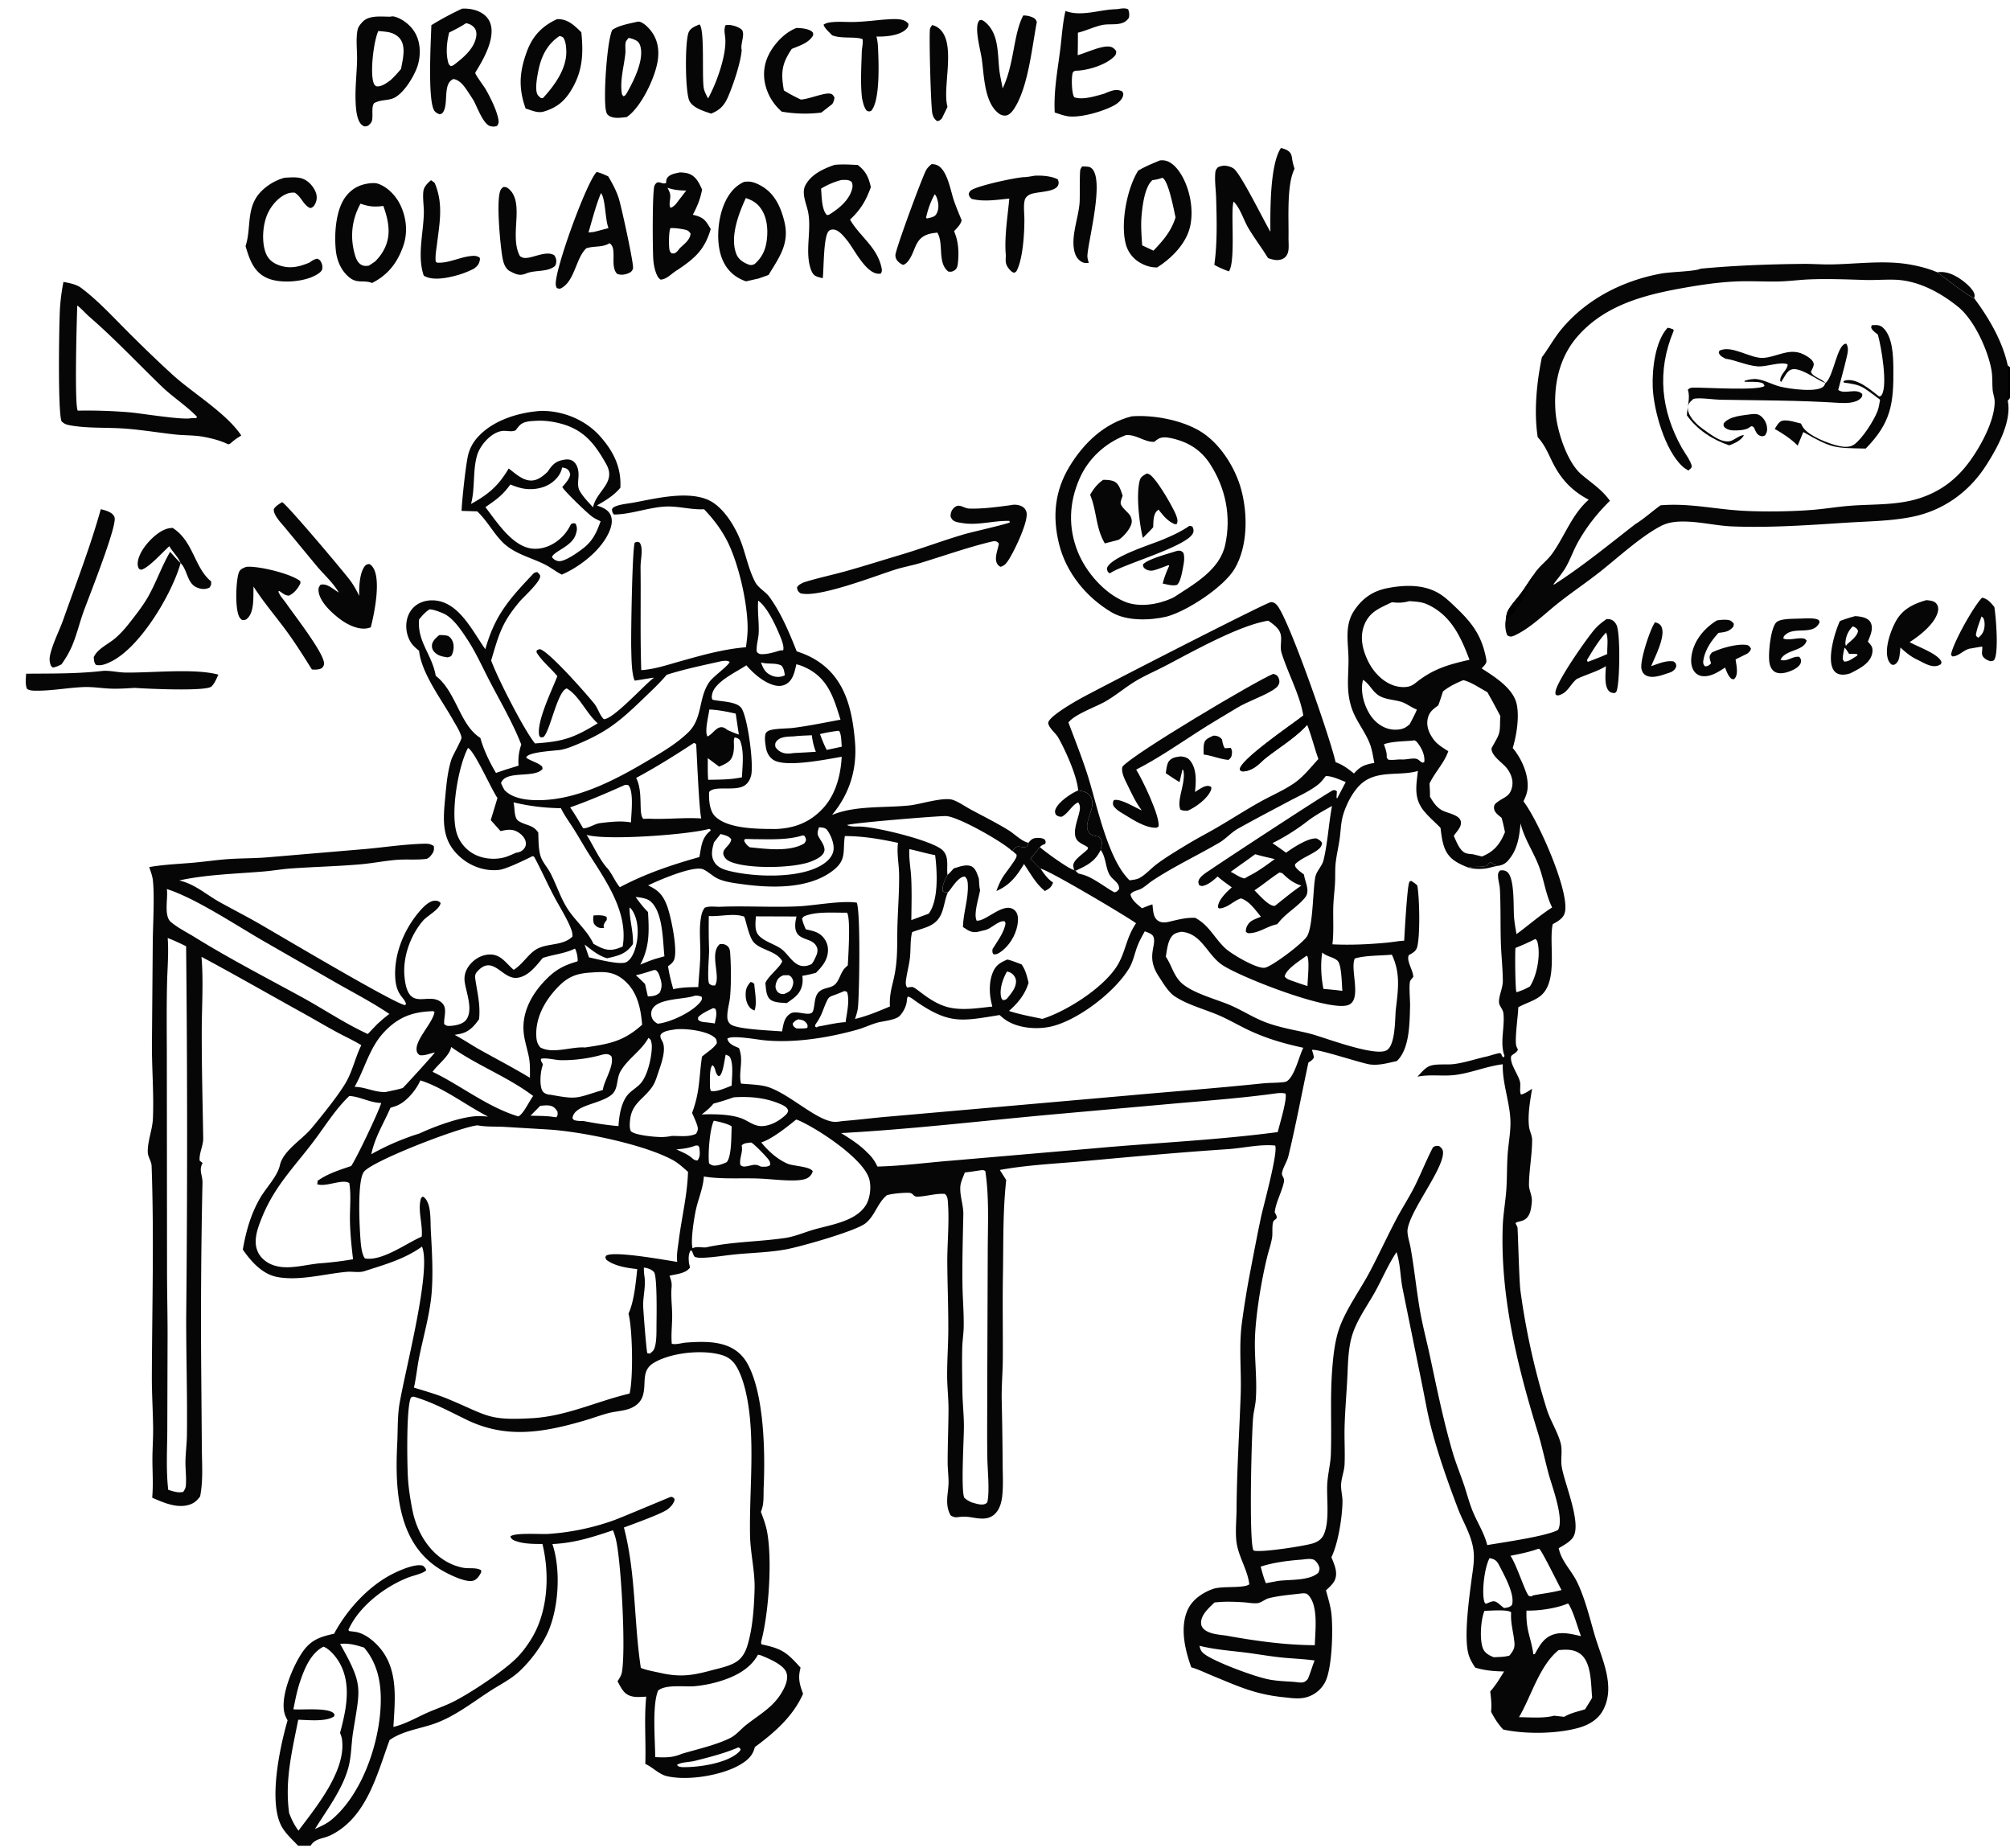 <svg xmlns="http://www.w3.org/2000/svg" width="470" height="432" fill="none"><g fill="#000" fill-opacity=".976" clip-path="url(#a)"><path d="M264.662 97.322c5-.36 11.31.81 15.693 3.321 4.792 2.745 8.487 8.604 9.892 13.847 1.525 5.696 1.543 13.162-1.507 18.403-2.523 4.34-11.203 10.004-15.988 11.269-3.885.903-9.317 1.076-12.86-1.033-5.915-3.521-10.602-9.258-12.256-15.957-1.585-6.417-1.009-12.382 2.409-18.053 3.35-5.556 8.197-10.195 14.617-11.797Zm9.973 42.206c4.66-3.032 10.58-6.316 11.852-12.146 1.45-6.639.13-13.253-3.552-18.934-2.163-3.338-5.225-5.19-9.095-6.016-1.035-.22-2.188-.37-3.118.24-.287.19-.56.404-.827.621-2.373.089-4.188-1.811-6.673-1.561-4.802 1.851-8.732 5.449-10.795 10.166-2.454 5.611-2.693 11.433-.395 17.127 1.913 4.738 6.16 9.64 10.948 11.627 3.37 1.399 7.71.689 10.952-.753.25-.11.468-.233.703-.371Z"/><path d="M257.938 112.19c.713-.042 1.848.046 2.513.329 1.247.531 1.642 2.195 2.06 3.351-.153.476-.438 1.148-.47 1.64-.06.91 1.552 2.088 2.105 2.855.38.529.59 1.266.457 1.914-.27 1.326-1.852 3.165-2.982 3.887-1.065.338-2.19.562-3.268.877-2.177-3.643-1.857-7.541-3.445-11.367.835-1.464 1.663-2.512 3.03-3.486Zm10.232-1.502c.245.064.278.062.525.176 1.588.734 5.568 7.68 6.278 9.498.272.698.527 1.428.195 2.143l-.453.044c-1.737-.738-2.667-1.975-3.817-3.405-.098.08-.2.157-.295.241-.995.88-.88 2.655-.958 3.88-.752.869-1.605 1.672-2.412 2.494-.825-3.312-1.635-10.22-.71-13.484.245-.864.907-1.162 1.647-1.587Zm9.932 12.25.65.103c.263.376.373.781.31 1.248-.417 3.204-16.41 7.562-19.467 9.706l-.2-.006c-.495-.402-.443-.495-.563-1.134.805-2.657 10.355-5.566 13.045-6.701 2.16-.912 4.295-1.869 6.225-3.216Zm-2.857 5.84c.072-.012.145-.035.217-.036.7-.005.796.059 1.263.528.325 1.069.13 2.19-.075 3.269-.193 1.01-.608 3.63-1.473 4.213-1.092.25-2.219-.108-3.299-.329.362-1.485.895-2.796 1.53-4.185l-.18-.114c-1.155.402-2.355.935-3.538 1.225a2.448 2.448 0 0 1-1.855-.327c-.445-.297-.525-.543-.585-1.048 1.043-1.269 6.145-2.584 7.995-3.196Zm-149.34-32.673c.546-.071 1.084-.053 1.633-.029 4.803.218 9.567 2.308 12.778 5.916 3.141 3.529 5 7.272 4.742 12.027-1.499 1.825-3.476 2.989-5.495 4.155l.258.086c1.2.41 2.423.939 2.963 2.181.515 1.186.219 2.525-.25 3.673-1.803 4.417-6.91 8.39-11.16 10.212-1.351-.647-2.543-1.641-3.893-2.325-3.497-1.77-7.383-2.513-10.2-5.484-1.984-2.093-3.365-4.67-5.424-6.712l-.261-.256-3.67-.114c.092-2.372.997-11.148 1.595-13.281a9.538 9.538 0 0 1 1.924-3.655c3.451-4.07 9.326-5.952 14.46-6.394Zm-15.759 21.702c4.112-2.259 6.423-4.256 8.806-8.288 1.603 1.225 3.572 3.116 5.749 2.785 1.322-.201 2.401-1.117 3.341-2 1.103-1.637 1.79-2.469 3.832-2.824.779-.135 1.568-.113 2.212.395.758.598 1.078 1.585 1.171 2.51.158 1.571-.498 3.218.431 4.612.066.098.127.2.192.298.793 1.192 1.825 2.243 2.785 3.299l.087-.334c.952-3.61 5.38-5.549 3.014-9.743-2.698-4.78-5.205-8.061-10.727-9.51-1.737-.457-3.463-.687-5.259-.654-1.541.122-3.301-.005-4.412 1.243-.28.315-.535.653-.789.99-.869.467-2.055.063-3.021.152-2.658.245-5.316 3.36-5.997 5.705-1.061 3.655-.427 7.623-1.415 11.364Zm9.19-4.546c-1.812 2.533-3.339 3.576-5.83 5.295 2.596 3.36 6.236 9.117 10.82 9.681 2.29.281 4.567-.584 6.322-2.025 1.293-1.061 2.117-2.183 2.865-3.685.534-.222.542-.276 1.081-.093.464.936.33 1.631-.002 2.603-.936 2.744-5.123 3.843-5.526 5.2.366.526.824.801 1.452.929 1.436.293 4.769-2.138 5.935-3.052 2.188-1.714 3.071-3.699 3.987-6.247-.675-.323-1.383-.651-1.992-1.09-1.131-.816-6.39-5.867-6.965-6.908.699-.868 1.75-1.905 1.853-3.051-.213-.596-.356-1.007-.967-1.3-.275-.133-.635-.177-.936-.227-.264 1.539-1.331 2.786-2.593 3.671-1.858 1.302-4.554 1.653-6.752 1.196-.951-.197-1.853-.538-2.752-.897ZM14.837 65.906c.223.04.447.082.67.126 1.206.238 2.514.553 3.51 1.305 3.881 2.928 7.185 6.528 10.603 9.955 3.461 3.47 7.09 6.987 10.71 10.292 4.718 4.307 12.625 8.998 16.09 14.237a14.701 14.701 0 0 0-2.522 1.833c-.11.096-.375.17-.515.226-1.809-.888-3.946-1.431-5.926-1.786-2.112-.378-4.355-.284-6.498-.519-4.216-.464-8.48-1.202-12.71-1.438-3.813-.213-7.91-.018-11.665-.669-.99-.172-1.453-.291-2.194-.974-.912-2.236-.569-22.903-.38-26.196a47.26 47.26 0 0 1 .827-6.392Zm29.86 31.854 1.195-.027.179-.296c-2.45-2.556-5.647-4.577-8.23-7.069-5.636-5.434-10.94-11.103-16.86-16.244-.978-.849-1.9-1.938-2.909-2.71-.119 2.756-.7 23.611.121 24.587 4.001-.075 8.004.053 11.992.383 2.782.228 12.541 1.862 14.513 1.376Zm226.53-60.26c.37-.049.78-.04 1.145.026 1.543.28 2.808 1.695 3.62 2.951 2.21 3.416 3.198 8.485 2.295 12.464-.91 4.009-4.332 7.458-7.727 9.584-1.43.002-2.66-.363-3.908-1.069a7.08 7.08 0 0 1-3.442-4.532c-1.215-4.841.322-12.876 2.925-17.021 1.592-.988 3.375-1.667 5.092-2.403Zm-4.15 19.858 2.638 1.24c2.32-2.442 4.135-4.506 5.167-7.778-.4-1.745-1.59-8.298-3-9.224h-.197l-.193.069a9.07 9.07 0 0 1-2.005.44c-1.847 1.546-2.36 6.15-2.557 8.384-.198 2.273.002 4.597.147 6.869ZM86.72 42.825c.513-.024 1.065-.056 1.561.096 2.2.674 4.158 2.715 5.186 4.71 1.535 2.982 1.949 6.548.872 9.732-1.337 3.952-3.579 6.907-7.352 8.797-1.86-.775-3.337.19-5.152-1.196-2.013-1.537-3.056-3.975-3.31-6.441-.393-3.824-.051-9.76 2.539-12.846 1.543-1.838 3.33-2.621 5.656-2.852ZM87.735 61.1c1.924-1.904 3.112-4.284 3.13-7.042.012-1.999-.553-4.051-1.234-5.916-2.03.286-3.403.164-5.331-.534-2.064 3.753-2.503 7.845-1.303 11.987.248.856.614 1.764 1.406 2.257.607.378 1.164.342 1.843.25.5-.327 1.008-.646 1.49-1.002Zm86.28-18.588c.17-.018.34-.035.51-.044l.231-.01c1.2-.065 2.43.513 3.449 1.117 3.011 1.788 4.403 4.94 5.203 8.213 1.257 5.14-1.157 8.296-3.699 12.496l-2.258.805-3.011.685-.22-.079c-2.419-.89-4.143-2.457-5.2-4.803-1.634-3.625-1.273-9.092.139-12.739.928-2.394 2.444-4.593 4.856-5.64Zm2.463 19.194c2.112-1.885 2.789-4.033 2.926-6.825.116-2.397-.367-5.024-2.055-6.836-.82-.88-1.83-1.362-2.949-1.746-1.664 3.611-3.752 9.038-2.251 13.004.499 1.319 1.543 1.992 2.805 2.509.481.197.863.199 1.358-.02.057-.025.111-.057.166-.086Zm18.65-23.16c1.818-.191 3.626-.067 5.446.02 1.949 1.522 2.51 2.847 3.06 5.18-1.16 3.197-2.384 5.262-4.867 7.59 2.241 3.925 6.238 6.309 7.322 11.08.142.625.213.97-.117 1.525-.308.05-.374.078-.72.043-2.828-.286-5.372-5.422-6.996-7.574-.788-.936-1.962-2.572-3.244-2.738-.397-.05-.78.01-1.109.237-1.409.973-1.234 8.914-1.525 11.137-.521-.152-1.272-.296-1.736-.57-.587-.347-.895-1.053-1.1-1.681-1.413-4.332.41-9.345-.705-13.764-.436-1.729-1.411-4.003-.523-5.696 1.364-2.6 4.194-3.87 6.814-4.789Zm-3.139 5.556c.162 1.664.109 4.991 1.39 6.187.319-.067.514-.078.775-.283 2.124-1.333 4.503-3.336 5.114-5.924.146-.62.094-.997-.143-1.576-.774-.566-1.439-.434-2.371-.433a17.571 17.571 0 0 0-4.765 2.029ZM91.322 3.898c.319-.107.565-.095.887-.015 1.955.486 3.944 2.144 4.898 3.875 1.237 2.247 1.305 5.056.588 7.48-.715 2.415-3.427 6.943-5.913 7.799-1.501.516-2.8.247-4.332 1.094-.362.605-.348 1.127-.371 1.808 0 .651.034 1.35-.048 1.996-.09.7-.472 1.036-.983 1.465-.571.147-.744.274-1.27-.077-1.4-.935-1.56-3.997-1.627-5.537-.137-3.21.264-6.458.34-9.67.054-2.22-.325-5.015.129-7.166.15-.708.712-1.372 1.201-1.88 1.539-1.594 4.454-1.15 6.5-1.172Zm-.04 14.882a24.262 24.262 0 0 0 2.491-2.674c.378-2.064 1.165-4.97-.09-6.846-.65-.973-1.79-1.552-2.918-1.752-.757-.134-1.542-.187-2.308-.256-1.08 2.386-1.972 9.665-1.091 12.15.164.464.244.47.594.767 1.29.165 2.309-.702 3.323-1.389Zm208.245 15.814c.59.142 1.253.359 1.745.721.63.461.763 1.062.863 1.798.11.815.317 1.529.562 2.312-.097.225-.182.452-.275.68-1.532 3.827-1.06 11.195-1.127 15.535-.015 1.017.167 2.552-.165 3.493-.218.614-.61 1.126-1.215 1.395-1.18.523-2.263.189-3.41-.186-1.435-2.366-3.135-4.574-4.555-6.953-1.19-1.998-1.848-4.542-3.465-6.255-.79 1.397.425 13.002-.93 15.932-.06.128-.125.252-.188.379-1.212-.43-2.3-.895-3.42-1.529.71-5.059.57-10.452.425-15.551-.055-1.934-.38-4.097-.195-6.01.063-.638.22-.78.618-1.256.89-.401 1.632-.466 2.582-.187.55.163 1.043.364 1.428.805 2.007 2.293 6.402 11.254 8.25 14.47-.035-4.784-.128-15.76 2.472-19.593ZM108.042 2.024c1.509-.092 3.209.203 4.522.972 6.126 3.587-1.497 13.702-1.434 14.063.097.553 2.005 3.057 2.409 3.76 1.113 1.94 2.611 4.915 3.003 7.116.121.674.055.931-.307 1.497-.611.203-.981.208-1.611.043-1.631-.428-3.082-4.56-3.901-6.02-.559-.874-1.117-1.754-1.708-2.607-.739-1.068-1.633-2.135-2.962-2.379-2.59 1.009-1.121 5.655-2.41 7.698-.288.456-.408.446-.901.54-.406-.178-.758-.346-1.067-.675-1.754-1.873-.917-16.562-.808-20.146 2.338-1.451 4.691-2.685 7.175-3.862Zm-3.008 5.571c-.588 2.276-.873 5.162-.092 7.43l.424.437c.322-.073.51-.09.775-.3 2.156-1.637 4.786-3.79 5.22-6.674.1-.665.023-1.388-.397-1.936a3.007 3.007 0 0 0-2.012-1.12c-1.269.823-2.558 1.505-3.918 2.163Zm131.334 110.498c.827-.196 1.808-.109 2.57.285a2.05 2.05 0 0 1 1.087 1.373c.532 2.16-2.98 9.316-4.188 11.145-.526.796-.982 1.412-1.929 1.611-.207-.146-.417-.283-.577-.483-1.036-1.295.011-3.448.231-4.905-.444-.814-1.225-.618-2.037-.419-5.439 1.334-10.825 3.234-16.184 4.879-2.027.622-4.125.98-6.144 1.622-4.404 1.399-18.259 6.789-22.113 5.453-.556-.532-.589-.567-.727-1.321.405-.676.855-.8 1.54-1.168 3.17-1.016 6.483-1.693 9.695-2.583 4.32-1.198 8.617-2.575 12.916-3.851 5.115-1.517 10.102-3.433 15.233-4.912 1.526-.439 9.888-2.337 10.379-2.702l-.083-.332c-3.766-.123-7.336 1.131-11.138.476-.481-.082-1.011-.139-1.469-.316-.691-.266-.865-.567-1.171-1.209.037-.622.089-1.076.451-1.601.306-.445.844-.893 1.401-.906.786-.018 1.632.637 2.523.664 3.155.096 6.602-.379 9.734-.8Zm-77.386-77.788c.669.034 1.354.059 1.993.276 1.764.598 2.479 2.162 3.192 3.731-.404 2.188-1.115 3.934-2.167 5.894.171.041.342.084.512.127 2.131.55 2.59 1.377 3.677 3.213-1.427 4.84-3.681 6.827-7.829 9.597-1.193.673-2.498 2.224-3.915 2.218-.512-.39-.736-.789-.973-1.388-.387-.975-.607-2.072-.698-3.116-.189-2.189-.269-16.327.267-17.444.778-1.622 1.6-.174 2.716-.63.023-.39.016-.817.241-1.156.624-.938 1.972-1.102 2.984-1.322Zm-.018 17.713c1.001-.945 2.425-1.955 2.509-3.424-.431-.632-.75-.804-1.507-.95-1.053-.203-2.116-.36-3.189-.315-.412.644-.426 4.294-.219 5.115.084.333.24.54.476.78.575.05.7.078 1.171-.322.28-.238.527-.597.759-.884Zm-.936-10.302 2.436-3.168c-1.583-.018-2.871-.133-4.383-.652l.147.289c.417.83.59 1.297.479 2.23-.077.65-.283 1.656.086 2.167.578-.2.815-.443 1.235-.866ZM130.246 4.482c.047-.005.095-.013.143-.013 2.422-.021 3.934 1.505 5.544 3.071.453 4.488.387 8.428-1.786 12.519-1.628 3.063-3.482 4.954-6.848 5.974-1.481.533-2.956-.237-4.397-.664-1.718-4.857-1.459-8.644.364-13.498 1.32-3.513 3.585-5.845 6.98-7.39Zm-3.28 18.435c2.699-2.914 5.598-6.902 5.449-11.063-.038-1.05-.141-2.19-.71-3.09-.332-.185-.501-.295-.885-.333-2.878 1.906-4.267 4.75-4.933 8.085-.262 1.306-.906 4.542-.142 5.688.181.27.499.517.748.727l.473-.014Zm12.536 17.293c.95.187 1.826.628 2.71 1.013.995 1.664 1.843 3.24 2.458 5.083.529 1.584 3.612 15.524 3.342 16.472a1.55 1.55 0 0 1-.89 1.02c-.921.417-1.839.58-2.795.231-1.329-1.236-.659-3.96-.94-5.659-.104-.632-.317-1.145-.847-1.508-1.751 1.025-3.382.593-5.243 1.119-.066.018-.132.04-.198.06-2.434 2.276-2.651 7.426-5.712 9.241-.515.306-.629.222-1.169.07-.163-.302-.258-.56-.271-.907-.135-3.73 7.161-23.762 9.555-26.234Zm-.633 14.015 3.417-.899c-.821-2.047-.692-6.97-1.763-8.182-1.223 2.968-2.012 6.131-2.917 9.208l1.263-.127ZM261.118 2.15c.815-.103 1.95-.386 2.685.034.26.752.307 1.166.175 1.953-1.365 2.17-4.195 1.255-6.295 1.716-1.89.415-3.72 1.322-5.638 1.793.01 1.75-.007 3.5-.05 5.25 2.005-.534 5.578-2.31 7.548-1.983.67.111 1.042.502 1.45 1.007.017.611-.045.871-.493 1.32-1.932 1.936-5.912 3.13-8.555 3.279-.367.02-.532-.009-.862.193-.268.163-.293.469-.343.756-.2 1.168-.142 4.334.448 5.263 1.97.72 5.032-.287 7.012-.828a15.03 15.03 0 0 1 1.673-.649c.935-.286 1.682-.316 2.56.131.222.457.295.557.15 1.076-.293 1.044-1.495 1.908-2.415 2.365-2.623 1.303-7.165 2.625-10.058 2.4-1.164-.09-2.372-.571-3.483-.926-.261-5.146.68-9.848 1.31-14.907.369-2.955.522-5.92 1.206-8.827 3.78 1.417 8.01-.367 11.975-.416ZM149.152 5.063c.195-.01.228-.023.446.037 1.139.316 2.395 1.714 3.017 2.67 1.371 2.105 1.555 4.539 1.089 6.942-.752 3.88-3.868 10.42-7.148 12.655-1.256.125-2.713.402-3.892-.155-.511-.242-.756-.53-.914-1.08-.768-2.67.17-16.87 1.444-19.157 1.632-1.088 4.059-1.48 5.958-1.912Zm-2.524 16.584c1.547-2.755 4.06-7.675 3.08-10.936-.199-.662-.602-1.11-1.23-1.386a6.057 6.057 0 0 0-1.494-.468c-.161.23-.561.658-.636.904-.242.787-.033 1.866-.116 2.698-.3 3.016-1.351 6.487-.798 9.504.05.268.212.364.393.559.469-.26.523-.407.801-.875Zm-80.661 95.744c1.076.469 14.251 16.078 15.907 18.298.85 1.142 1.501 2.349 2.127 3.624-.068-1.916.053-4.995 1.1-6.669.35-.562.562-.681 1.195-.799.479.211.732.501.999.94 1.802 2.966.241 10.601-.595 13.875l-.115.032c-.275.084-.546.17-.83.215-2.006.317-4.383-.829-5.97-1.97-1.972-1.419-5.059-4.167-5.297-6.752-.063-.68.059-.962.466-1.484 1.573-.395 2.947 1.071 4.276 1.819-1.395-2.369-3.416-4.108-5.171-6.195l-7.483-9.058c-.817-.979-2.672-2.875-2.555-4.201.41-.801 1.213-1.196 1.946-1.675ZM217.844 38.36c.382.02.798.062 1.157.2 2.509.961 3.271 6.068 4.041 8.294.541 1.564 1.197 3.102 1.819 4.636-.227 1.03-1.087 1.794-1.767 2.567 1.055 2.423 1.174 5.03.869 7.642-.076.65-.255 1.176-.83 1.54-.494.314-.829.32-1.386.24-2.522-1.951-1.117-6.159-2.402-8.784-.052-.107-.11-.212-.166-.319-.73.094-1.504.17-2.204.406-2.847.962-2.84 3.308-4.137 5.536-.362.623-.938 1.424-1.669 1.604a3.116 3.116 0 0 1-.804-.458c-.61-.495-.976-.988-.994-1.796-.027-1.193 6.029-17.612 7.118-19.764.329-.649.803-1.087 1.355-1.545Zm-.987 12.692c.755-.21 1.664-.274 2.085-1.01.7-1.222.552-2.53.108-3.808a2.267 2.267 0 0 0-.481-.82c-.984 1.746-1.595 3.546-2.035 5.496l.243.167.08-.025ZM57.52 132.53l.202-.019c2.812-.227 10.41 1.626 12.51 3.367l.012.5c-.61 1.234-1.388 2.221-2.627 2.859-.942.023-1.512-.559-2.29-1.062l-.252.085c.38 1.079 1.233 1.905 1.88 2.836 1.899 2.736 8.402 11.078 8.79 13.74.095.654-.089.87-.48 1.366-.826.392-1.43.356-2.331.308-1.925-3.053-3.85-6.151-5.993-9.058-2.537-3.442-5.353-6.719-7.654-10.326-.095 2.12.245 5.76-1.364 7.367-.452.452-.692.489-1.308.456-.208-.167-.405-.319-.554-.544-1.178-1.779-.91-8.491-.24-10.479.3-.892.914-1.043 1.7-1.396Zm9.074-90.987c1.335-.059 2.826-.23 4.11.214 1.36.47 2.527 1.766 3.078 3.068.383.903.379 1.904-.066 2.788-.31.619-.498.815-1.134 1.04-1.625-.605-2.148-2.76-3.683-3.61-.58-.032-1.08-.004-1.633.193-2.018.714-3.73 2.693-4.63 4.598-1.22 2.583-1.515 6.696-.473 9.362.496 1.267 1.426 2.119 2.666 2.645 2.662 1.128 4.974.61 7.505-.443.601-.405 1.118-.817 1.854-.924.445.24.576.238.84.697.305.53.478 1.276.27 1.87-.298.848-2.065 1.633-2.85 1.912-2.886 1.028-7.508 1.307-10.294-.097-2.972-1.498-3.85-4.39-4.742-7.319 1.231-3.64.348-7.738 2.402-11.177 1.372-2.299 4.215-4.178 6.78-4.817ZM23.85 156.862c1.634-.19 3.655.331 5.351.362 6.246.116 16.196-1.042 21.865.491-.435.908-.88 2.087-1.627 2.776-1.29 1.188-15.539.506-17.903.32-2.022.115-3.996.265-6.027.158-1.968-.103-4.021-.429-5.985-.346-3.702.155-7.434.885-11.136.847-.728-.007-1.456-.02-2.08-.434-.45-1.097-.252-2.372-.202-3.538 5.858-.049 11.924.034 17.744-.636ZM239.274 3.617a5.181 5.181 0 0 1 2.195.451c.568.261.754.503.973 1.067-1.157 6.027-2.026 15.422-5.402 20.422-.413.612-1.073 1.38-1.868 1.455-.66.06-1.196-.147-1.712-.552-3.275-2.574-3.344-8.68-3.865-12.5-.251-1.998-1.797-7.288-.752-8.96.222-.355.294-.274.673-.349.27.128.519.246.753.435 3.408 2.76 2.946 7.518 3.42 11.406.169 1.382.531 2.792.756 4.175 2.749-5.637 2.494-12.737 4.829-17.05Zm-73.702 19.391c1.938-3.474 4.444-10.333 3.996-14.29-.11-.97-.315-1.886.072-2.815 1.029-.288 2.766.261 3.615.867 1.164.83-.083 3.268.127 4.654.014.091.032.182.048.273-.224 2.935-1.921 7.978-3.113 10.767-.922 2.156-1.901 3.229-4.042 4.1-1.643-.577-4.295-1.313-5.091-3.028-.991-2.132-1.072-14.201-.099-16.108.484-.947 1.55-1.307 2.461-1.725 1.307 1.052.528 12.446 1.035 14.987.162.813.607 1.592.991 2.318ZM23.566 119.047c.771.154 1.642.428 2.317.83.416.248.818.671.92 1.154.484 2.291-6.122 18.766-7.313 22.095-.926 2.587-1.553 5.298-2.625 7.83-.658 1.555-1.514 2.985-2.49 4.359-.69.343-1.271.623-2.036.748l-.416-.394c-.372-.98-.42-1.639-.179-2.665.655-2.776 2.11-5.495 3.068-8.2 3.025-8.547 6.318-17.019 8.754-25.757Zm218.369-77.972c1.645-.083 3.946.073 5.392.852.206.436.295.82.124 1.301-.64 1.801-5.033 1.494-6.621 2.233-.518.241-1.024.673-1.188 1.235-.379 1.294-.104 3.273-.108 4.657-.007 3.229-.317 8.765-1.685 11.719-.22.474-.309.527-.768.697-.377-.167-.607-.305-.888-.617-1.068-1.186-1.114-1.836-.989-3.374-.406-4.226.415-9.106.801-13.352-2.919.275-5.9.793-8.787.076-.493-.468-.558-.523-.71-1.179.124-.295.13-.351.341-.634.845-1.136 10.657-3.191 12.443-3.264.901-.037 1.758-.194 2.643-.35Zm133.72 103.652c.328-.002.66.003.978.1.627.191 1.077.709 1.36 1.283.937 1.893.767 13.445.03 15.408-.16.421-.213.347-.59.519-.548-.098-.823-.083-1.225-.503-1.16-1.217-.76-4.259-.7-5.794-2.018 1.261-4.65 1.95-6.818 3.003-1.38 1.089-2.052 2.995-3.727 3.634-.555.212-.648.28-1.19.047-.065-.296-.085-.299-.058-.655.19-2.346 7.253-12.466 9.2-14.691.818-.933 1.728-1.64 2.74-2.351Zm-4.32 9.986c1.505-.587 3.033-1.143 4.498-1.823-.08-1.374.32-3.931-.3-5-1.73 1.855-3.125 4.222-4.438 6.39l.073.337.167.096ZM206.586 4.589c1.242-.065 2.595-.222 3.83-.05.845.116 1.463.366 2.001 1.029.017.546-.098.802-.485 1.206-1.506 1.571-4.951 1.834-6.996 1.768.247.898.335 1.773.375 2.7.142 3.21.54 12.325-1.619 14.684-.547.182-.527.164-1.055-.076-.669-.876-.821-1.846-1.067-2.897-.411-3.447-.157-7.283-.064-10.766.026-.968.361-2.098.183-3.033-1.57-.65-4.583-.089-6.755-.78l-.346-.113c-.589-.641-1.839-1.687-2.006-2.51.564-.353 1.056-.461 1.716-.542 1.814-.223 3.696-.017 5.524-.073 2.252-.068 4.52-.338 6.764-.547Zm-20.375 1.96c1.007-.023 2.965.166 3.713.9.279.273.201.4.224.77-.979 1.829-3.212 2.457-5.009 3.216-2.366 3.467-2.571 5.568-1.846 9.697 1.289.812 2.595 1.491 3.972 2.144 1.96-.117 5.39-1.625 6.81-1.39.618.103.762.419 1.056.92-.09.62-.192.965-.507 1.506l-2.571 2.005c-3.039.392-6.248.298-9.262-.22-1.502-1.315-2.634-2.892-3.359-4.756-1.044-2.687-1.053-5.53.138-8.167 1.221-2.707 3.84-5.555 6.641-6.625ZM39.785 129c.794.897 1.575 1.8 2.44 2.63-.02.081-.038.162-.062.242-2.074 7.124-9.28 19.264-16.042 22.717-1.076.549-2.534 1.202-3.73.815-.436-.638-.4-1.025-.473-1.784.904-1.99 3.475-3.057 5.092-4.471 1.16-1.013 2.203-2.168 3.152-3.377 1.658-2.113 3.424-4.344 4.707-6.701 1.79-3.289 3.01-6.82 4.916-10.071Zm60.995-86.867c.331.188.586.408.877.653 2.044 4.886 1.15 9.198.528 14.275-.156 1.278-.419 2.605-.319 3.894.024.308-.012.152.329.447 2.52.185 5.136-1.192 7.655-1.515.887-.114 1.617-.176 2.346.385.022.265.043.348-.021.642-.208.954-.614 1.326-1.334 1.884a21.242 21.242 0 0 1-4.875 1.793c-2.061.497-4.985.996-6.88-.15-1.545-4.542-.12-9.783.02-14.452.05-1.703-.294-3.528-.118-5.204.12-1.13.976-1.96 1.792-2.652Zm349.667 98.164c.822.092 1.85.148 2.382.874.38.519.458 1.117.323 1.736-.63 2.893-4.27 5.705-6.618 7.207 1.74 1.023 6.44 2.628 7.343 4.446.177.355.067.394-.058.74-.255.13-.507.266-.785.345-1.52.433-3.345-.764-4.662-1.406-1.54-.697-2.77-1.728-3.995-2.87-.06.659-.12 1.326-.215 1.981-.11.751-.345 1.486-1.013 1.923-.397.261-.47.142-.91.059-.382-.412-.622-.728-.79-1.273-.78-2.542.588-6.473 1.815-8.745 1.578-2.916 4.14-4.14 7.183-5.017Zm-16.699 3.75a7.84 7.84 0 0 1 2.013.297c.662.192 1.34.565 1.655 1.204.72 1.454-.12 3.076-.648 4.451.288.324.6.659.828 1.028.385.619.272 1.555.047 2.209-.722 2.09-3.142 3.223-4.962 4.166-.923.314-2.03.489-2.955.092-.618-.266-1.023-.797-1.263-1.414-1.062-2.734.565-8.276 1.763-10.894a35.079 35.079 0 0 1 3.522-1.139Zm-1.815 6.558c.905-.837 2.335-1.842 2.54-3.103-.327-.714-.537-.729-1.21-1.094-1.077 1.046-1.642 2.302-1.75 3.816-.02.267.035.487.098.743.262-.22.16-.096.322-.362Zm1.695 3.08.663-.425.047-.307c-.665-.133-1.282-.103-1.957-.076-.29-.437-.663-1.125-1.063-1.463-.222.938-.427 1.779-.407 2.752l.327.493c.943.034 1.595-.492 2.39-.974ZM119.036 63.289c-1.234-.901-1.468-2.515-1.684-3.944-.387-2.57-1.468-13.443-.165-15.137.217-.282.272-.305.524-.505.631-.003.905.123 1.378.557 1.603 1.473 1.74 3.821 1.708 5.853-.048 2.998-.746 7.073.793 9.771.608.44 1.065.48 1.808.382 1.844-.245 4.51-1.647 6.204-.594.357.52.553 1.087.45 1.735-.089.558-.207.775-.681 1.077-1.666 1.062-4.223.68-6.12 1.362-.204.08-.406.165-.615.233-1.414.457-2.374-.157-3.6-.79Zm282.446 81.745c.81-.12 1.795-.217 2.612-.095.665.099.943.389 1.333.894l-.095.632c-1.04 1.253-1.958 1.286-3.49 1.488-1.635 1.775-3.118 3.906-3.53 6.335-.11.645-.068.943.32 1.454.097.008.197.039.297.024a1.737 1.737 0 0 0 1.17-.719c-.112-.357-.247-.733-.305-1.102-.105-.656.1-.874.48-1.386 1.928-.989 5.973-2.131 8.138-1.782.58.093.727.393 1.017.855-.157.614-.357.718-.81 1.143l-2.787 1.382c.135.991.395 2.173.29 3.162-.065.613-.238 1.112-.723 1.507l-.572-.156c-.78-.726-1.065-1.637-1.455-2.603-1.548.999-3.375 2.224-5.31 1.995a2.712 2.712 0 0 1-1.98-1.223c-.835-1.283-.72-3.012-.37-4.43.775-3.15 3.057-5.725 5.77-7.375Zm62.009-5.323c1.397.364 1.957 1.134 2.847 2.185.375 2.228 1.06 10.667-.012 12.334-.195.303-.513.28-.838.359-.545-.156-.932-.298-1.38-.658-1.065-.857-.487-1.628-.602-2.776-.858.117-1.705.272-2.558.432-1.637.095-2.917 1.953-4.482 1.86l-.255-.422c.447-2.685 5.342-11.416 7.28-13.314Zm-.885 9.36c.895-.682 1.317-1.48 1.432-2.61.058-.573.02-1.528-.32-2.013-.092-.132-.252-.238-.377-.333-.495 1.421-1.11 2.886-1.323 4.379.22.341.2.393.588.577Z"/><path d="M39.596 127.69c-1.534 1.342-4.932 5.203-6.624 5.507-.38-.18-.457-.121-.627-.541-.424-1.047.125-2.511.611-3.449 1.093-2.105 3.728-4.864 6.039-5.579.435-.135.903-.182 1.355-.222 4.918 3.106 5.01 9.205 9.025 12.525.008.737.047.819-.401 1.448-1 .448-1.87.399-2.887-.02-2.405-.99-2.206-4.129-3.861-5.728-.638-1.537-1.818-2.533-2.63-3.941Zm381.086 16.926c1.158-.001 3.42-.249 4.44.26.315.157.265.324.345.631-1.417 3.128-5.712.915-7.9 2.813-.41.356-.517.436-.555.967 1.208.483 3.063-.176 4.395-.056.588.053.68.106 1.043.527-.685 2.532-4.985 2.054-6.1 4.47 1.485.605 2.84-.927 4.407-.666l.355.593c.003.45.068.667-.16 1.073-.58 1.036-2.205 1.69-3.322 1.988-.86.229-1.975.308-2.743-.233-.717-.505-1.022-1.335-1.152-2.17-.298-1.913.26-7.77 1.555-9.243.897-1.023 4.077-.877 5.392-.954Zm-167.64-105.71.273.015c.517.025 1.322-.02 1.765.284 3.355 2.305-.55 16.62-.81 20.495-.04.58.165 1.21.317 1.763-.517.05-1.062.05-1.537-.185-.888-.438-1.465-1.267-1.735-2.203-1.045-3.603.857-8.004 1.127-11.68.1-1.351-.032-7.01.18-7.739.078-.275.28-.5.42-.75ZM217.968 5.844c.372.118.733.233 1.072.433 4.984 2.942 1.16 14.015 2.514 18.687-.417.916-.874 1.817-1.315 2.722-.442.429-.495.524-1.092.631-.676-.47-.919-.941-1.13-1.754-.361-1.392-.819-18.594-.549-19.846.051-.233.372-.649.5-.873Zm169.034 139.625c.13.041.262.08.392.125.53.183.92.482 1.143 1.014.945 2.238-1.593 7.027-2.443 9.132 1.625-.561 3.483-1.389 5.223-1.115.572.425.537.415.665 1.121-.305.776-.43.833-1.078 1.302-.272.12-.545.224-.83.314-1.507.478-3.765 1.39-5.27.489-.595-.355-.9-.949-.997-1.619-.295-2.013 2.03-9.171 3.195-10.763ZM164.63 119.051c-3.133.157-6.1-.815-9.242-.617-3.942.249-7.879 1.82-11.82 1.849-.374-.431-.422-.661-.478-1.224.256-.357.249-.421.677-.616 1.238-.563 3.055-.698 4.404-.949 5.081-.946 12.366-2.768 17.299-.682 3.603 1.523 6.475 6.337 7.794 9.844 1.176 3.126 1.769 6.472 3.342 9.45.724 1.372 2.392 2.18 3.314 3.452 2.739 3.774 4.663 8.401 6.373 12.71 2.441.798 4.512 1.808 6.501 3.467 5.259 4.385 6.559 11.114 7.123 17.588.557 6.388-1.237 12.262-5.349 17.171.152-.053.306-.1.456-.157 5.362-2.053 12.02-1.442 17.689-2.049 2.526-.27 7.977-2.056 10.151-1.271 1.399.504 2.758 1.485 4.076 2.197 2.969 1.602 6.026 3.122 8.9 4.887 1.408.865 2.908 2.462 4.479 2.882.06.016.12.027.18.041l-.367.903c-1.652.545-2.093-.911-3.36 1.028l-.149-.034c-1.995-2.015-12.701-8.122-15.474-8.142-2.223-.016-22.141 1.625-23.076 2.1.905.431 1.882.344 2.861.345 3.597.003 17.048 3.23 19.457 5.521 1.635 1.555.892 3.847 1.169 5.799-.557 1.097-1.352 2.551-1.122 3.803.502.302.653.229 1.247.185-.736 1.559-.873 3.479-1.582 5.11-1.324 3.051-4.107 3.196-6.82 4.267-.468 1.848-.307 3.873-.488 5.771-.155 1.631-.61 3.268-.862 4.893-.121.783-.296 1.622.187 2.287.325-.027 1.007-.179 1.297-.108 1.031.254 4.429 3.923 8.685 4.807 3.27.68 6.645.09 9.926-.246-.064-.277-.12-.557-.186-.833-.526-2.176-.585-4.812.226-6.934.726-1.899 1.735-2.474 3.492-3.234 1.124.267 2.231.744 3.317 1.137.935 1.319 1.256 2.739 1.632 4.282-.769 2.691-2.499 4.779-4.58 6.604 2.539.832 5.196 1.305 7.808 1.856 5.838-1.832 15.046-7.7 17.908-13.14 1.678-3.186 1.74-5.821 4-9.217-2.312-1.682-20.616-12.553-22.345-12.762-.8-.561-1.556-1.629-2.38-2.282.769-.9 1.498-1.836 2.238-2.76.98.932 7.015 5.323 8.015 5.341l.327.207.658.622c.322.078.637.162.955.249 2.47.667 5.15 2.894 7.447 4.146.608-.104.663-.247 1.1-.695.183-1.409-1.162-2.011-1.942-3.015-1.265-1.623-.975-4.315-2.335-6.184.07-.543.197-1.063.325-1.594-.155-.67-.233-1.036-.778-1.511a24.41 24.41 0 0 1-.697-.133c-.85-.181-1.293-.325-1.75-1.105-.85-1.446.525-4.025.835-5.568.19-.944.177-1.953-.433-2.751-.712-.935-1.68-1.093-2.777-1.26-.01-.097-.018-.194-.03-.29-.393-3.421-2.931-9.056-4.631-12.066-.582-1.031-2.186-2.216-2.344-3.377-.019-.14.149-.474.2-.551 1.018-1.536 5.292-4.022 6.98-4.989 3.21-1.839 43.87-22.712 44.887-22.735.665-.015 1.078.286 1.488.782 2.787 3.358 12.382 30.937 13.645 36.633 1.65.571 2.96 1.553 4.302 2.646 1.485-1.709 2.518-2.081 4.758-2.476-.298-1.493-.528-3.154-1.088-4.57-1.155-2.926-3.252-5.303-4.245-8.353-1.265-3.878-.722-7.081-.707-11.037.015-4.009-1.07-8.041 1.322-11.647 1.905-2.87 4.363-4.587 7.763-5.25 4.175-.815 8.86-.941 12.542 1.529 1.363.913 2.563 2.106 3.743 3.238 3.715 3.562 5.857 6.571 6.83 11.795.1.545.077.809-.255 1.275-.233.327-.54.625-.815.917 2.977 1.933 7.415 4.648 8.205 8.4.64 3.037-.043 7.273-.935 10.225 2.097 2.472 3.802 6.304 3.455 9.611-.11 1.031-.52 1.925-.943 2.857 3.28 4.214 10.563 20.417 9.743 25.646-.18 1.145-.843 1.8-1.785 2.418-.358.235-.738.437-1.118.636-.017.096-.037.192-.055.288-.855 4.637 1.43 13.423-3.037 16.671-1.48 1.075-3.375 1.568-4.968 2.48.005 1.853-.98 8.112-.377 9.264.06.114.11.232.165.348l.132.27c-.265.851-1.545 1.168-1.607 1.688-.215 1.787 1.652 4.065 2.085 5.822.237.968-.178 2.15.237 3.013.963-.223 1.775-.835 2.603-1.353-.465 2.773-1.048 6.033-.723 8.825.133 1.12.735 2.018.73 3.195-.015 3.458-.702 6.908-.74 10.335-.017 1.465.825 2.568.66 4.173-.135 1.335-.295 3.015-1.447 3.902-.515.398-1.158.533-1.775.678-.245.057-.4.142-.598.292l.153.303c.06.125.117.252.18.38.042.09.097.175.132.27.098.267.388 12.365.688 14.765a169.118 169.118 0 0 0 6.132 27.682c.823 2.69 2.453 5.135 3.233 7.845.552 1.92.002 3.775.3 5.695.597 3.845 4.715 13.215 2.68 16.465-.69 1.1-2.285 1.955-3.393 2.6l.098.383c.76 2.907 2.975 4.935 4.247 7.595 1.833 3.827 2.875 8.207 4.06 12.27 1.603 5.5 5.028 11.975 1.948 17.66-1.198 2.21-3.415 3.452-5.763 4.1-5.11 1.407-12.397 1.495-17.567.375-1.193-1.305-2.025-2.585-2.83-4.155.177-1.618-.005-3.13-.195-4.738 1.275-1.447 2.24-3.042 3.242-4.68-2.365-.042-4.482-.212-6.752-.897-.683-1.055-1.278-2.013-1.603-3.243-1.067-4.012.165-12.942.723-17.19.305-2.32.77-4.65.467-6.995-.46-3.575-2.412-6.54-3.665-9.835-2.347-6.167-4.68-12.782-6.315-19.177-.855-3.338-1.412-6.773-2.115-10.148l-4.475-22.012c-.552-2.778-.512-5.865-1.422-8.535-1.978 2.977-3.223 6.015-4.925 9.117-1.87 3.403-4.463 6.858-5.533 10.615-.897 3.155-.892 6.648-1.06 9.913-.195 3.785-.54 7.572-.627 11.357-.068 2.865.122 5.768-.003 8.618-.07 1.635-.775 3.202-.817 4.82-.035 1.31.355 2.627.332 3.955-.065 3.582-.992 9.657-2.59 12.932.655 1.638 1.533 3.458.845 5.223-.387.995-1.36 1.807-2.115 2.527.468 1.743 1.04 3.553 1.255 5.343.435 3.645.22 13.132-1.532 16.247a7.08 7.08 0 0 1-4.505 3.45c-1.665.4-3.353.123-5.028-.047-6.772-.688-10.595-2.518-16.76-5.045-1.622-.665-3.242-1.475-4.927-1.963-1.478-4.08-2.735-9.4-.785-13.555 1.1-2.345 3.537-3.96 5.927-4.785 2.105-.725 7.105-.06 8.423-1.062-.395-3.498-2.683-6.628-3.038-10.243-.232-2.357.045-4.892.06-7.265.058-8.982.65-17.902.965-26.87.198-5.637-.47-11.147.288-16.785.545-4.037 1.21-8.137 1.985-12.135.81-4.185 1.602-8.432 2.495-12.597.56-2.623 4.017-15.098 3.292-16.683-3.695-.352-7.4.603-11.082.848-11.225.745-22.393 1.762-33.59 2.797-6.581.608-13.187.868-19.704 2.065l1.486 2.35c-.809 7.48-.636 14.733-.764 22.225-.111 6.535.008 13.03-.029 19.555-.018 3.168-.31 6.313-.26 9.483.117 5.022.191 10.042.22 15.065.017 2.522.182 5.177-.11 7.685-.184 1.57-.7 3.29-1.993 4.305-1.485 1.165-3.248.852-4.965.58-1.14-.183-1.981-.268-3.139-.113-.861.118-1.242.075-1.971-.405a6.338 6.338 0 0 1-.756-2.512c-.164-1.698.259-3.383.286-5.078.024-1.547-.205-3.127-.207-4.692-.006-4.115.175-8.223.198-12.335.015-2.668-.307-5.33-.319-7.998-.015-3.545.252-7.085.269-10.63.025-5.162-.184-10.335-.232-15.497-.042-4.59.476-9.375.173-13.92-.057-.845-.034-2.02-.809-2.475-2.145-.128-4.205.58-6.322.65-.933.03-.908-.583-1.585-.835-.625-.235-5.233.152-5.743.615-.062.055-.116.117-.176.177-.067.065-.138.13-.204.198-1.78 1.817-2.44 4.515-4.524 6.117-2.349 1.808-15.313 5.485-18.689 6.083-3.704.657-7.347.747-11.076 1.08-2.809.25-5.614.775-8.435.86-.597.017-1.065-.025-1.639-.208-.521-.557-.421-1.22-.918-1.57-.537.643-.557 1.653-.505 2.46.034.535.129 1.04.312 1.545-.923 1.438-3.262 1.58-4.814 1.96l.119.338c.301.87.451 1.447.365 2.375-.194 2.102.125 4.412.137 6.545.013 2.187-.291 4.475-.092 6.645.919.275 2.345-.195 3.328-.268 5.517-.41 11.461-.415 14.421 5.02 3.875 7.115 4.101 20.698 3.742 28.785-.066 1.508.072 3.488-.366 4.92-.089.285-.184.57-.287.853.608 1.587 1.185 3.135 1.481 4.815 1.183 6.7.343 18.637-1.334 25.185-.107.42-.135.527-.02.96 4.797 1.017 5.885 1.822 9.151 5.46-.642 2.395-.269 3.817.584 6.102-2.34 5.283-6.708 9.093-11.283 12.46-.461 1.955-1.601 2.99-3.26 4.01-4.23 2.598-12.567 3.985-17.442 2.748-1.724-.438-3.224-2.078-4.909-2.825.182-5.23-.3-10.523.217-15.728-1.723.1-3.641.355-5.008-.952-.711-.68-1.221-1.783-1.704-2.64.449-.68.895-1.338 1.034-2.153.92-5.392-.147-24.952-1.308-30.547a13.905 13.905 0 0 0-.798-2.595c-4.853 1.632-9.016 2.98-14.154 3.215 2.062 6.1 1.498 15.435-1.335 21.222-1.477 3.018-3.92 6.24-6.371 8.523-2.037 1.895-4.508 3.087-6.823 4.59-4.252 2.757-8.494 6.12-13.353 7.76-3.318 1.12-7.323 1.662-10.193 3.74-2.947 8.017-5.34 18.102-13.79 22.245-1.743.855-3.583.667-4.685 2.455h-2.89c-1.307-1.363-2.934-2.823-3.852-4.478-3.19-5.747-.432-18.647 1.369-24.83-.298-.555-.588-1.127-.738-1.742-.959-3.915 1.876-10.63 3.975-13.86 2.032-3.123 4.13-3.895 7.636-4.655 3.02-5.648 8.126-11.26 13.93-14.115 1.607-.793 5.166-2.35 6.862-1.783.425.4.59.503.752 1.055-.682.753-3.05 1.253-4.056 1.638-5.53 2.115-11.655 6.752-14.14 12.305l.15.27c.46.055.918.117 1.377.177 2.16.285 4.272 1.99 5.673 3.585 4.55 5.18 3.694 12.243 3.321 18.653 2.718-.645 5.239-2.105 7.768-3.25 2.075-.94 4.243-1.633 6.284-2.665 3.969-2.005 11.284-6.858 14.49-9.938 1.457-1.397 2.653-3.017 3.711-4.732 3.929-6.368 4.323-15.063 2.6-22.185-2.061-.01-4.443.01-6.399-.75-.59-.23-.847-.418-1.107-.985.843-.965 7.082-.51 8.729-.608a56.614 56.614 0 0 0 15.471-3.195c1.502-.527 13.181-5.462 13.297-5.465.467-.01.576.145.878.448.028.237.01.402-.086.627-.324.745-.963 1.448-1.628 1.905-1.565 1.078-8.152 3.438-10.103 4.173 2.821 10.815 2.295 21.872 3.952 32.83.127.047.254.097.383.142 1.284.458 2.703.685 4.032.988 4.735 1.08 7.523.667 12.158-.58 1.711-.46 3.64-.848 5.223-1.668 1.713-.887 2.578-2.325 3.129-4.125 1.225-4.007 1.542-8.86 1.672-13.047.133-4.255-.981-8.443-1.06-12.725-.168-9.16.855-18.458-.049-27.59-.355-3.59-1.18-8.313-2.918-11.493-.883-1.615-1.955-2.562-3.724-3.077-4.472-1.3-11.808-.555-15.823 1.855-2.988 1.795-1.709 4.695-2.518 7.54-.381 1.342-1.232 2.247-2.464 2.875-1.707.87-3.879.855-5.723 1.357-1.844.5-3.649 1.18-5.487 1.715-9.546 2.78-18.254 4.34-27.575-.187-3.815-1.853-7.725-3.963-11.788-5.225-.624-.193-.65-.273-1.228.037-1.125 2.31-.886 16.008-.68 19.055.166 2.443.569 4.918 1.045 7.318 1.222 6.157 5.338 12.16 11.852 13.415 1.33.255 3.134-.13 4.219.6l-.019.502c-.42.755-.929 1.63-1.808 1.908-1.63.512-5.133-1.195-6.625-1.99-11.196-5.958-11.741-19.053-11.18-30.17.151-3.018.026-6.183.525-9.163 1.31-7.827 7.274-30.267 5.399-36.367l-.127-.405c-4.104 2.945-8.684 4.192-13.394 5.725-1.399.455-2.746.052-4.246.185-5.195.465-11.046 2.175-16.22 1.2-3.501-.66-6.103-3.61-8.05-6.41.759-4.308 1.86-8.29 4.082-12.105 1.34-2.3 4.02-5.045 4.578-7.573.765-3.457 5.152-5.977 7.366-8.635 2.323-2.787 6.923-8.43 8.462-11.452 1.292-2.538 1.941-5.416 3.218-8.008-1.776-1.111-3.75-1.994-5.597-2.991-2.768-1.495-5.478-3.107-8.233-4.63-7.86-4.346-15.615-8.807-23.539-13.048.486 5.734.076 11.461.063 17.194-.02 8.406.2 16.8.342 25.208.03 1.782-1.015 3.537-.83 5.262l.688.55c-.951 1.693-.006 2.803-.028 4.575a1486.456 1486.456 0 0 0-.295 44.153l.143 17.607c.013 3.895.35 7.748-.398 11.6-.625.818-1.187 1.423-2.164 1.808-2.994 1.177-6.3-.323-9.038-1.498.009-.147.015-.292.026-.44.214-2.785.03-5.537.018-8.327-.01-2.543.195-5.08.164-7.625-.048-4.018-.312-8.048-.296-12.065.062-16.333.524-32.728-.052-49.055-.042-1.193-.868-2.105-.9-3.288-.067-2.572 1.087-5.227 1.2-7.827.252-5.835-.27-11.792-.226-17.639l.195-24.016c.053-3.709.449-11.05-.011-14.314-.134-.947-.516-1.923-.822-2.829.209-.044.418-.085.63-.118 3.218-.509 6.48-.636 9.722-.922 2.97-.262 5.922-.725 8.9-.887 2.9-.158 5.84-.131 8.728-.394l22.456-1.904c4.525-.407 9.067-1.107 13.61-1.243.97-.029 1.695-.032 2.497.548.107.786.038 1.247-.444 1.913-.317.44-.802 1.021-1.37 1.091-2.212.273-4.544.039-6.777.208-2.837.214-5.647.796-8.487 1.045-5.439.477-10.91.59-16.355.978-2.072.147-4.117.51-6.184.688-6.37.548-13.274.703-19.516 2.029l-.383.084c3.734.875 6.201 3.255 9.483 5.078 2.974 1.652 6.01 3.196 8.962 4.885 4.88 2.792 31.612 18.711 34.333 19.179l.247-.244c-.346-1.586-2.23-1.958-2.509-5.986-.395-5.703 2.129-11.678 5.86-15.912.797-.905 2.156-2.285 3.443-2.268.589.007.892.118 1.297.528-.239 1.556-3.123 2.962-4.17 4.203-2.945 3.492-4.725 8.508-4.272 13.095.85 8.606 5.562 3.208 8.713 6.026 1.417 1.267.419 3.362.565 4.982.413.356.681.466 1.242.442 1.24-.054 3.104-.363 3.891-1.422 1.716-2.307.018-6.335-.34-8.873-.203-1.446.219-2.755 1.114-3.906 1.033-1.329 2.644-2.319 4.336-2.477 2.936-.275 4.05 1.894 6.01 3.564 2.199-1.392 3.509-3.866 5.511-4.924 2.554-1.35 6.032-.676 8.226-2.858.062-.863-.249-1.64-.585-2.422-1.04-2.419-2.522-4.692-3.749-7.022-1.596-3.028-2.976-6.155-4.605-9.178-.126-.06-.239-.167-.378-.18-.033-.003-5.772 2.955-7.784 3.21-3.099.392-6.355-.695-8.752-2.656-4.989-4.081-4.389-8.983-3.852-14.771.257-2.78.545-5.771 1.42-8.431.292-.886 2.45-4.634 2.344-5.106-.313-1.401-1.247-2.747-1.94-3.991-2.627-4.724-7.435-10.952-7.98-16.26-.639-.519-1.334-1.096-1.803-1.775-1.02-1.474-1.393-3.444-1.092-5.199.26-1.516 1.045-2.88 2.324-3.759 1.465-1.007 3.328-1.25 5.051-.922 5.2.989 8.201 7.345 11.007 11.287 2.185-7.696 5.286-11.367 10.701-17.097.512-.543.711-.902 1.477-.921.186.197.491.469.604.712.547 1.186-3.805 5.042-4.701 6.104-4.259 5.046-4.877 7.658-6.717 13.836 1.402 3.929 7.739 16.372 10.256 19.395 6.592-.441 9.007-1.264 14.661-4.708-.053-.05-.105-.101-.16-.15-2.536-2.28-4.209-6.348-7.08-7.997-2.071.57-3.679 8.921-5.154 11.016-.327.464-.354.355-.871.443l-.373-.307c-.852-3.135 2.986-10.82 4.192-14.025-1.486-1.845-3.761-3.631-4.887-5.645l.13-.444.615-.231c1.987.244 11.212 10.776 12.77 12.736.897 1.129 1.193 2.543 2.215 3.626 2.031.244 9.401-7.87 11.467-9.453l.309-.235c-1.511.177-3.012.492-4.525.692-.029-.063-.063-.124-.087-.188-.683-1.85-.662-5.35-.721-7.344-.086-2.864.223-23.238.814-24.718.598-.248.562-.261 1.162-.022.313.529.41.951.446 1.566.082 1.402-.258 2.865-.242 4.286.093 8.011-.105 15.964.163 23.974 3.145-.222 6.044-1.213 9.063-2.062 5.038-1.416 10.191-2.877 15.422-3.295.176-1.364.363-2.74.383-4.116.089-5.908-2.086-15.484-4.803-20.78-1.38-2.692-3.285-5.197-5.385-7.367Zm163.718 100.862c.085-1.975.695-12.233 1.122-13.477.155-.455.035-.289.503-.508.53.323.975.642 1.432 1.064.533 2.905.69 11.662-.017 14.365-.245.947-.918 1.345-1.725 1.8-.078.044-.155.086-.235.129-.658 1.308 1.052 3.593 1.04 5.105-.2.25-.653.712-.743.996-.315.991.03 4.546-.005 5.778-.115 3.946-.075 10.049-3.102 12.895-2.08.44-3.99 1.03-6.138.805-1.947-.203-12.632-3.835-13.717-3.396.222.576.357 1.1.477 1.706-.297.656-.715.831-1.297 1.239-1.568 7.281-2.92 14.611-4.673 21.848-.322 1.333-1.227 2.57-1.487 3.885-.173.868.662 1.085.43 2.198-.488 2.345-1.91 4.75-2.143 7.07.183.32.575.95.445 1.337-.082.238-.612.5-.735.743-.407.805-.17 2.795-.317 3.747-.23 1.505-.768 3.02-1.138 4.503-1.362 5.49-2.752 13.822-2.885 19.415-.11 4.632.545 9.44.203 14.035-.095 1.277-.423 2.54-.583 3.812-.395 3.15-1.082 29.945.065 31.473 1.508.567 12.023-1.063 13.905-1.683 1.263-.417 2.13-1.052 2.623-2.312 1.25-3.188.547-7.943.69-11.358.102-2.427.777-4.775.855-7.227.21-6.473-.185-13.03.292-19.483.245-3.315.635-7.152 1.808-10.267 1.702-4.523 4.915-8.83 7.165-13.14 2.105-4.033 4.007-8.158 6.132-12.183 1.32-2.495 2.88-4.87 4.15-7.385 1.53-3.037 2.755-6.215 4.335-9.232.645-.36.695-.365 1.428-.285.567.452.91.752.917 1.522.048 3.928-7.462 13.17-8.277 17.853-.205 1.17.455 3.107.675 4.327.895 4.928 1.365 9.923 2.23 14.863.617 3.53 1.54 6.93 2.287 10.422 1.63 7.603 3.135 15.093 5.32 22.568.755 2.582 1.775 5.04 2.64 7.58.728 2.145 1.28 4.397 2.163 6.482 1.077 2.548 2.64 4.965 3.3 7.668 3.495-.61 13.962-2.065 16.567-3.558 1.475-2.68-1.487-10.332-2.245-13.19-.892-3.357-1.585-6.65-2.612-9.982-4.76-15.453-8.683-31.618-8.083-47.88.105-2.828.635-5.623.833-8.443.205-2.905.105-5.827.345-8.725.182-2.18.577-4.35.622-6.54.1-4.67-1.95-9.452-1.795-14.086-3.64.436-7.107 1.916-10.765 2.449-3.147.457-6.085-.178-9.187.45.797-.84 1.795-2.099 2.89-2.506 1.515-.562 3.86-.236 5.505-.427 2.64-.306 5.31-1.256 7.922-1.815.523-.112 2.803-.891 3.093-.728.337.188.207.742.757.967l.193-.365c-1.168-3.013.142-6.839-.275-10.033-.115-.883-.988-1.657-1.018-2.486-.055-1.584.91-3.299.898-5.018-.025-3.038-.38-6.082-.468-9.123-.12-4.103-.002-8.234-.222-12.331-.053-.995-.385-1.96-.433-2.938-.035-.657.045-.934.483-1.41.577-.073 1.11-.04 1.602.31 1.865 1.33 1.468 8.28 1.66 10.629.11 1.324.343 2.641.578 3.948 2.83-2.073 5.35-4.325 8.332-6.239-1.507-2.989-1.912-6.527-3.105-9.66-1.287-3.386-3.44-6.46-4.29-10-.237 2.751-.602 5.528-2.245 7.848-.817 1.155-1.48 1.827-2.917 2.076-.065-.014-.13-.028-.195-.044-.655-.158-1.008-.33-1.533-.746-.755.103-.557.529-1.075.769-1.002.465-2.962.077-4.167.459-1.173-.438-2.488-1.021-3.495-1.767-2.488-1.84-2.708-4.717-3.085-7.542-1.295-1.34-2.8-2.598-3.958-4.049-2.317-2.903-1.72-5.865-1.322-9.243-4.333 1.255-9.45-.299-13.193 2.947-2.007 1.743-3.582 4.882-4.32 7.399-.487 1.666-.527 3.517-.752 5.236-.253 1.935-.72 3.839-.953 5.777-.19 1.598-.077 3.219-.165 4.824-.105 1.943-.377 3.884-.415 5.829-.055 2.712.13 5.435-.155 8.138l-.04.372c4.263.21 8.68-.002 12.93-.409 1.303-.125 2.538-.379 3.858-.441ZM98.609 289.097l.024-.322c.182-2.818-1.027-6.01-.168-8.713l.389-.335c.618.29.984.968 1.23 1.583.7 1.75.548 4.515.654 6.4.263 4.682.57 9.805.196 14.482-.395 4.935-1.895 10.093-2.893 14.965-.492 2.4-.707 4.855-1.248 7.238 2.704.832 5.483 1.62 8.095 2.71 9.362 3.912 9.213 5.05 19.924 4.417 8.026-.582 14.746-3.932 22.401-5.735.882-3.532.714-15.035-.252-18.682 1.317-2.883 1.708-7.235 2.043-10.415-2.323-.258-5.336-.703-7.22-2.183l-.249-.555c.181-.365.11-.425.532-.557 2.548-.805 13.109 1.112 16.289 1.61-.008-.065-.018-.128-.024-.193-.151-1.59.185-3.245.383-4.822.671-5.343 2.01-10.653 2.16-16.033-1.103-.967-2.229-2.035-3.52-2.742-6.767-3.7-21.287-6.653-29.012-7.155l-10.484-.625c-2.1-.113-4.089.037-6.179-.35-3.623.237-23.854 7.967-26.483 10.732-1.744 1.835-1.124 13.025-.908 15.93.087 1.165.289 3.555 1.051 4.453 4.05.68 9.6-3.513 13.27-5.103Zm135.119-51.802c-8.929 1.453-11.729 2.164-19.424-3.109-.539-.369-1.422-1.161-2.047-1.191-.158.38-.192.648-.223 1.048-.092 1.167-.884 2.73-1.744 3.523-1.014.933-3.789 1.135-5.111 1.503-1.598.445-3.104 1.192-4.71 1.642-6.823 1.912-14.697 3.177-21.792 2.483-1.616-.158-7.498-1.255-8.598-.381.151.627.404.943.943 1.331.505.364 1.209.621 1.777.878l.113.317c.957 2.731-.256 5.348.351 7.983 2.062.215 4.728.205 6.662.913 4.858 1.78 10.301 7.04 14.467 7.94.872.19 1.766.042 2.636-.093 3.554-.267 7.087-.737 10.64-1.032l56.102-4.938c10.485-.95 20.968-1.737 31.438-2.83 1.69-.177 3.43-.102 5.105-.317.525-.068.862-.343 1.195-.733 1.5-1.767 2.21-5.127 3.242-7.286-4.527-.971-8.802-2.212-12.98-4.217-2.32-1.113-4.562-2.434-6.927-3.44-3.285-1.395-7.293-2.432-10.25-4.433-1.425-.963-2.838-3.354-3.763-4.793-2.955-4.603-.182-7.208-1.197-9.213-.288-.566-1.403-.912-1.945-1.129-.655 1.176-1.313 2.352-1.783 3.617-.595 1.599-.967 3.507-1.842 4.967-3.27 5.464-11.45 11.748-17.554 13.488-3.374.962-7.875.733-10.949-1.093-.657-.39-1.257-.904-1.832-1.405Zm74.55-59.855c-.948-2.65-1.583-5.373-2.623-7.991-2.742 3.014-6.362 5.17-9.56 7.668-.987.771-1.865 1.798-2.942 2.427-.633.37-1.52.729-2.255.78-.543.038-.61-.006-.988-.348.003-.064-.005-.129.005-.192.36-2.402 12.238-10.45 14.833-12.5-.745-4.764-3.628-9.95-5.073-14.635-.492-1.599.248-3.276-.357-4.784-.385-.965-1.298-1.703-2.11-2.307a15.312 15.312 0 0 0-.655-.455c-6.845 1.091-17.733 7.262-24.103 10.583-2.167 1.132-4.455 2.11-6.567 3.338-2.563 1.487-4.82 3.478-7.393 4.954-2.27 1.302-7.142 2.97-8.661 4.92 1.489 3.961 3.061 7.921 4.369 11.945 2.247 6.92 4.727 19.944 9.937 24.96.715-.108 1.638-.186 2.283-.528 1.417-.754 2.805-2.324 4.125-3.308 2.207-1.643 4.68-3.109 7.03-4.539 2.397-1.46 4.905-2.738 7.325-4.158 3.222-1.891 6.372-3.915 9.63-5.744 2.642-1.485 5.622-2.735 8.105-4.449 2.142-1.478 3.897-3.726 5.645-5.637Zm-111.597 87.45c2.104 1.325 4.221 2.632 5.976 4.42 1.131 1.052 1.853 1.987 2.508 3.405 5.84-.14 11.541-.925 17.35-1.385l32.883-2.833c14.412-1.322 29.03-1.937 43.37-3.837.415-1.69 2.262-7.738 1.822-8.998-.657-.182-1.192-.147-1.857-.1-7.995 1.113-15.943 1.708-23.98 2.41l-27.506 2.46c-16.824 1.498-33.701 3.543-50.566 4.458Zm-45.144-57.899c2.387 1.096 3.469 2.227 4.424 4.727.918 2.402 2.571 10.367 1.668 12.644-.272.683-.848 1.105-1.419 1.529.27 1.837.724 3.576 1.223 5.36 1.906-.44 3.894-.476 5.845-.488.142-2.59.442-5.16.478-7.755.036-2.662-.299-5.529.096-8.156.148-.984.325-1.831.932-2.641 1.074-.447 2.375-.203 3.529-.225 6.056-.242 12.124.167 18.148-.094 3.993-.173 10.147-1.412 13.874-.871.921 2.103.605 21.293.285 24.457-.094.929-.403 1.844-.684 2.73 2.831-.671 5.489-1.794 8.163-2.921-.141-2.143.229-3.766.735-5.829 1.24-5.059.86-8.548 1.031-13.606.127-3.782.417-7.565.374-11.352-.027-2.467-.578-5.015-.26-7.458-4.142-.888-8.18-1.589-12.433-1.585l-.037.262c-.448 3.444.467 5.336-2.775 7.824-5.788 4.444-14.733 4.069-21.595 3.102-1.885-.265-4.313-.564-5.943-1.594-.902-.57-1.756-1.344-2.719-1.797-2.22-1.044-10.591 2.595-12.94 3.737Zm26.471 60.094.274.327c1.57 1.87 3.602 3.653 5.865 4.633 1.369.595 5.315.615 5.903 1.8-.236.727-.693 1.307-1.403 1.64-.84.395-2.206.467-3.137.477-2.746.033-5.561-.36-8.321-.452-4.107-.138-8.577.202-12.605-.468l-.03.358c-.215 2.435-1.185 4.685-1.749 7.05-.446 1.875-1.392 7.677-.852 9.372.073-.035.144-.072.218-.102.915-.375 2.036.015 3.024-.13 6.049-1.34 12.395-1.27 18.527-2.2 2.188-.333 4.332-1.28 6.455-1.9 3.997-1.168 9.968-1.923 12.32-5.803.975-1.607 1.279-4.277.741-6.11-1.389-4.735-11.952-11.662-16.479-13.645-.28-.122-.341-.13-.599-.202-1.944 1.602-5.444 4.365-7.741 5.192-.139.05-.274.108-.411.163Zm-3.497-111.555c-2.245 1.558-7.45 3.845-7.992 6.79-.099.533-.136.764.071 1.255 1.811.465 5.728.346 6.808 2.016 1.458 2.254 2.877 13.037 2.247 15.661-.242 1.005-.723 1.875-1.619 2.431-2.188 1.357-6.979-.131-8.209 1.472-.096 1.718.084 4.31 1.314 5.596 2.985 3.121 10.354 3.035 14.342 3.051 4.336-.176 7.941-1.569 10.938-4.798 3.014-3.246 4.175-7.765 4.403-12.087-3.494.586-13.193 2.601-16.021.698-1.002-.674-1.533-1.764-1.712-2.935-.153-1.001-.393-2.418.013-3.355.171-.143.316-.322.511-.429 1.122-.618 4.366-.55 5.717-.714 3.745-.455 7.496-1.258 11.21-1.933-1.51-4.877-2.793-9.379-7.61-11.906-.877-.46-1.743-.828-2.712-1.049-.372 1.647-.728 3.583-2.262 4.557-.952.604-2.029.608-3.086.295-2.453-.729-4.695-2.732-6.351-4.616Zm92.527 56.81c.8-.315 1.61-.679 2.437-.917.158 1.239.123 2.957 1.225 3.763.805.59 1.753.515 2.678.298 2.127-.499 3.872-.984 6.08-.925l.305.174c3.15 1.82 4.287 4.722 6.842 7.04 1.433 1.302 7.39 4.85 9.218 4.449 1.755-.384 9.075-5.869 9.897-7.492 1.31-2.583 1.255-10.348 1.81-13.553.273-1.588 1.59-2.589 1.955-4.097.985-4.067 1.193-8.509 1.98-12.659-1.967 1.099-3.91 2.163-5.71 3.527-2.445 1.912-5.42 3.793-8.207 5.155 1.057.744 2.132 1.472 3.167 2.249 1.568-1.144 5.258-3.561 7.158-3.33.537.306.985.503 1.272 1.083-.17.932-.582 1.295-1.375 1.832-1.54 1.046-3.62 1.8-4.935 3.088-.032.466 0 .562.323.94.477.564 1.165 1.027 1.747 1.481.265 1.857 1.518 3.819.258 5.383-1.72 2.133-4.26 3.506-6.043 5.668-.155.188-.312.371-.465.561l-.327.077c-2.26.543-4.175 2.126-6.553 2.025l-.43-.294c-.11-.757.23-1.455.698-2.042.58-.726 1.962-1.155 2.807-1.518-1.29-1.519-2.722-3.688-4.692-4.281-1.805.603-2.985 2.188-5.033 2.361l-.322-.198c-.063-1.179.912-2.387 1.67-3.235.482-.537 1.027-1.024 1.56-1.508-1.125-.823-2.275-1.623-3.325-2.54-.073.066-.143.132-.213.198-.965.882-2.21 1.905-3.542 2.045l-.563-.233c-.21-.59-.27-.841.05-1.414.523-.928 2.058-1.786 2.955-2.409 2.563-1.781 27.625-18.214 28.325-18.346.44-.083.555.019.893.255a24.231 24.231 0 0 0-.085 1.549l.16.065 1.985-3.788c-1.473-.58-3.058-1.374-4.655-1.417-.53.677-1.078 1.421-1.75 1.96-1.993 1.595-4.623 2.744-6.87 3.943-3.955 2.105-7.99 4.208-11.895 6.398-1.608.901-2.825 2.371-4.43 3.308-5.168 3.016-10.663 5.578-15.65 8.894-.848.564-1.728 1.422-2.618 1.877-.807.415-2.052.514-2.467 1.316.312 1.4 1.655 2.344 2.7 3.234Zm5.567 11.311c.053.079.105.158.155.237 1.273 2.001 1.783 4.396 3.618 6.009 2.745 2.411 8.235 3.736 11.58 5.219 2.677 1.189 5.215 2.829 7.95 3.866 1.66.63 3.465 1.102 5.195 1.505 1.895.441 3.84.773 5.712 1.297 3.21.899 14.735 5.272 17.405 3.762 2.083-1.179 1.96-7.264 2.145-9.357.54-4.722 1.195-8.549-.902-13.007-2.715.258-6.083.142-8.665.893-1.225 2.52 1.882 9.916-1.723 10.941-4.725 1.344-24.702-6.45-29.165-9.354-3.647-2.374-4.872-7.483-9.69-7.829-1.142.249-1.8.368-2.44 1.388-.78 1.238-.927 3.01-1.175 4.43Zm-86.363-9.393-9.495-.034c-.07 1.433-.383 3.285.659 4.441 1.292 1.433 3.541 1.987 5.133 3.064 1.749 1.183 2.937 3.972 5.201 4.112.785.048 1.361-.141 2.058-.474l.425-.61c.434-.908 1.172-2.076.852-3.114-1.006-3.254-6.445-.718-4.833-7.385Zm-17.74-19.288-1.539 1.939c-.413 1.498-.81 2.984-.022 4.456.693 1.294 2.011 1.843 3.368 2.19 5.947 1.522 16.507 1.896 21.801-1.303 1.241-.749 2.41-1.795 2.746-3.264.346-1.515-.553-3.8-1.494-4.997-.426-.542-1.214-.527-1.85-.59-.024.072-.049.143-.072.215-.239.739-.407 1.273-.022 1.988.511.949 1.639 2.298 1.318 3.433-.344 1.213-2.012 1.939-3.093 2.366-4.097 1.619-14.985 1.785-18.98-.007-.69-.309-1.275-.847-1.489-1.588-.124-.427.005-.859.254-1.212.599-.846 1.385-1.322 1.566-2.368-.592-.852-1.526-.961-2.492-1.258Zm135.881 169.637c-3.105.223-6.63.663-9.595 1.64.35 1.323.697 2.605 1.217 3.873l2.808-.523c2.677-.37 7.442.003 9.472-1.947.22-.575.375-.918.123-1.52-.228-.543-.745-1.345-1.32-1.545-.788-.275-1.885-.063-2.705.022Zm-126.45-101.342c2.108.027 4.286-1.188 5.807-2.645.325-.313.477-.568.563-1.018-.314-.792-.919-1.087-1.664-1.42-3.541-1.575-7.272-1.895-11.084-1.652a62.609 62.609 0 0 1-4.722 1.475c-.839 1.02-1.715 1.745-2.771 2.53 2.797-.093 6.449-.083 9.116.837 1.712.593 2.864 1.783 4.755 1.893Zm-63.18-71.54 1.568-5.164c-1.511-2.191-5.336-10.967-6.89-11.71-2.3 4.346-4.145 15.145-2.62 19.974a8.374 8.374 0 0 0 4.391 5.031c2.263 1.073 5.237 1.218 7.571.301a49.047 49.047 0 0 0 1.906-.81c.763-.096 1.319-.301 1.832-.912.406-.485.532-1.007.415-1.621-.179-.94-.923-1.704-1.701-2.206-1.398-.904-2.643-.658-4.183-.311l-2.289-2.572Zm102.402 21.874c2.362-3.134 1.997-9.91 1.506-13.686-2.036-.375-4.001-.972-6.019-1.411-.156 2.163.315 4.509.425 6.695.166 3.287.069 6.611.029 9.902l4.059-1.5Zm152.538 168.893c-.92-2.342-1.658-5.45-2.938-7.562l-.192-.035c-2.69 1.12-6.743 1.705-9.623 1.625-.15 4.797 1.03 6.075 1.61 10.217l.32-.04.178-.297c1.032-1.873 2.055-3.61 4.232-4.303 2.135-.677 4.308-.065 6.413.395Zm-11.143-9.537c2.215-.415 4.403-.648 6.588-1.235-.91-1.633-4.43-8.875-5.185-9.62l-.3-.013c-2.095.775-4.285 1.178-6.468 1.63 1.38 1.893 3.528 8.735 4.308 9.355.14.113.345.1.517.153l.54-.27ZM147.537 192.27c.064-1.937.7-7.11-.543-8.619-.189-.231-.566-.151-.843-.166-4.198 1.89-8.487 3.735-12.831 5.265 1.096 1.576 2.058 3.213 3.023 4.87 1.085.141 2.709-1.051 4.02-1.201 2.351-.27 4.829-.589 7.174-.149Zm201.748 195.16c1.208-.07 2.508-.04 3.67-.395.853-1.058 1.295-1.708 1.16-3.095-.235-2.44-.935-4.498-.762-7.02-.82-.723-4.95-.348-6.235-.345-.88 2.067-1.18 6.722-.358 8.797.443 1.12 1.478 1.623 2.525 2.058Zm-19.682-218.083c.6-1.139 1.225-2.267 1.712-3.461-1.275-.47-2.4-1.412-3.615-1.798-1.83-.583-4.002-.512-5.6-1.704-1.302-.973-1.97-2.58-3.377-3.456-.683 2.502.122 5.567 1.415 7.791 1 1.721 2.59 3.127 4.537 3.66 1.173.322 2.908.312 3.973-.334.34-.205.647-.45.955-.698Zm-192.442 25.822c1.491 2.331 3.146 6.068 4.981 7.937 1.068 1.359 1.706 2.996 2.791 4.31 5.996-3.181 12.087-5.221 18.605-7.058.473-2.483.509-4.537 2.641-6.183l-.128-.333-.243-.062c-4.737 1.343-24.045 2.769-28.647 1.389Zm214.554 180.763c.825-.152 1.198-.12 1.82-.707.765-2.37-1.685-6.758-2.797-8.928-.445-.867-.763-1.555-1.75-1.867-.223-.07-.455-.12-.68-.175-1.17 2.135-1.853 7.665-1.263 10.067.065.26.168.42.355.608.798-.213 1.665-.868 2.44-.433.675.378 1.233 1.003 1.875 1.435Zm-220.56-186.991c-3.863-.06-7.314-.471-11.082-1.366l.065.302c.254 1.205.048 3.366 1.105 4.049 1.687 1.092 3.385.836 4.617 2.71.075 1.742.018 3.805.534 5.476.446 1.445 1.575 2.603 2.272 3.926 1.657 3.146 2.544 6.495 4.731 9.413 1.807 2.412 4.089 4.44 5.377 7.202 1.788.969 3.175 1.783 5.265 1.196.54-.151 1.051-.352 1.565-.573 1.322-7.879-3.736-15.105-7.771-21.426-1.307-2.047-2.48-4.175-3.784-6.223-.99-1.553-2.083-3.026-2.894-4.686Zm223.21 32.667c-.137 1.062-.06 9.868.233 10.351a13.598 13.598 0 0 0 3.147-1.356c1.645-2.502 2.56-7.443 1.758-10.379-.098-.357-.223-.514-.513-.709-1.507.796-3.047 1.45-4.625 2.093Zm-238.389-40.91 2.103-.725 3.179-.982c-.127-1.822.055-3.196.625-4.945-1.949-4.978-4.738-9.758-7.215-14.493-1.772-3.387-3.35-6.981-5.457-10.17-1.357-2.055-3.309-5.049-5.659-6.026-.939-.391-2.075-.834-3.091-.911-1.052.672-1.68 1.399-2.457 2.355-.49 5.22 2.989 8.096 3.891 13.201 4.809 3.675 5.569 11.458 10.43 14.513.756 2.772 2.185 5.719 3.651 8.183Zm35.995 135.754c.23-.225.716-.582.864-.845.785-1.395.653-4.442.675-6.045.024-1.722.184-11.26-.579-12.162-.576-.68-1.527-.933-2.368-1.073-.014.73.027 1.39.136 2.113.321 2.14-.294 4.415-.312 6.577-.009 1.105.78 10.875.969 11.32l.615.115Zm30.523-164.408.62-.006c.391-.975-.682-3.274-1.1-4.257-.929-2.185-2.767-5.989-4.728-7.366-.189 2.469.213 4.989.123 7.491-.053 1.47-.624 3.042-.451 4.47.404.447.629.557 1.249.555 1.407-.007 2.772-.442 4.108-.834l.179-.053ZM68.604 399.6c2.13.185 8.14-.465 9.456.965.212.23.124.362.106.65-1.846 1.37-6.163.875-8.432.825-1.446 7.417-3.167 14.075-2.129 21.787.564 1.528 1.22 2.83 2.187 4.145 4.134-5.522 11.126-13.957 10.19-21.275-.07-.547-.27-1.08-.47-1.59 1.422-5.267 2.753-11.32-.122-16.38-.759-1.337-2.305-3.252-3.752-3.762-2.995 1.5-4.475 5.197-5.49 8.22-.7 2.085-1.118 4.26-1.545 6.415Zm238.794-11.415c-2.678-.378-5.37-.44-8.058-.733-3.042-.332-6.052-.89-9.092-1.237-3.25-.37-6.578-.665-9.76-1.46.16.892.427 1.397 1.17 1.95 2.52 1.87 11.595 5.22 14.9 5.887 1.91.388 3.912.455 5.857.58.633.043 1.643.255 2.245.128.54-.113.823-.405 1.163-.805.61-1.415.997-2.888 1.575-4.31ZM151.524 213.21c.266 4.492.395 8.21-1.804 12.296 1.148-.472 2.287-.95 3.47-1.328l2.171-.617c-.396-3.66-.309-10.4-3.312-12.886-.836-.692-2.365-.876-3.414-.985.893 1.278 1.778 2.424 2.889 3.52Zm7.798 199.897c3.722.155 10.948-.865 13.591-3.672.167-.18.185-.253.274-.45-.212-.3-.18-.378-.552-.475-3.149 1.375-6.895 2.317-10.238 3.162-1.214.308-3.093.245-4.094.918.309.457.502.382 1.019.517Zm10.61-141.425c1.209-1.417 1.031-6.4 1.167-8.305-.434-.552-3.344-1.255-4.193-1.372-.949 1.935-1.401 7.845-1.105 9.98.604.462 1.008.58 1.773.475.849-.118 1.587-.42 2.358-.778Zm-16.125-32.363c2.951-.299 8.068-2.699 9.963-5.092.338-.428.405-.65.32-1.175-.606-.274-.92-.312-1.585-.284l-.338.107c-2.547.785-8.303.532-9.644 3.044-.314.588-.323 1.329-.104 1.952.233.66.762 1.153 1.388 1.448Zm183.611-77.681c-.363 1.086-.695 2.204-1.113 3.269-1.322.97-2.21 1.612-2.5 3.34-.285 1.706.435 3.311 1.435 4.655.888 1.19 2.188 1.924 3.413 2.718-.96 2.791-3.145 4.912-4.39 7.572.057 1.019.137 2.038.102 3.059.718 1.211 1.385 2.275 2.605 3.058 1.49.955 5.308 1.138 4.548 3.672-.263.867-1.1 1.675-1.583 2.434.6 1.26 1.42 3.65 2.93 4.077.46.13.963.157 1.438.204l.135.015 2.09.52c2.717-1.098 4.112-2.733 5.265-5.422.04-.091.077-.183.115-.274-.238-1.129-.46-2.255-.8-3.358-.693-.572-1.685-1.243-1.758-2.214-.035-.48.068-.861.443-1.182 1.79-1.527 3.357-1.346 3.815-4.046.245-1.452-.343-2.921-1.208-4.066-1.022-1.355-3.67-2.916-3.635-4.692.513-1.142 1.463-2.421 1.775-3.599.32-1.213.143-2.684.298-3.948a162.255 162.255 0 0 0-3.053-5.62c-1.662-.883-3.837-2.405-5.63-2.802-1.727.721-3.272 1.447-4.737 2.63Zm-39.275 50.105c2.017-1.571 4.025-3.29 6.152-4.703-1.92-.615-3.047-1.532-4.47-2.925l-.652-.145c-2.025 1.304-3.845 2.857-5.843 4.165.965.945 3.308 3.693 4.645 3.635.055-.002.113-.018.168-.027ZM168.16 179.224l-2.659-1.99c.012 1.681-.044 3.394.087 5.07 2.677-.049 5.276-.021 7.904-.594.112-2.741.584-6.138-.494-8.71-.411-.415-.66-.487-1.228-.604-.032.096-.066.191-.095.288-.11.371-.087.687-.069 1.068.058 1.259-.012 3.017-.906 3.989-.644.7-1.677 1.111-2.54 1.483Zm-70.103 85.771c3.684-1.713 10.571-4.308 14.564-4.063.505.033 1.009.058 1.514.095-5.152-2.597-10.365-6.737-15.843-8.455-.95 2.195-3.229 5.005-5.533 5.918-.372.147-.755.257-1.134.382-.112.038-.223.08-.334.12-1.625 3.755-3.583 6.728-4.474 10.84 3.433-1.945 7.47-3.685 11.24-4.837Zm93.251-25.018c2.133-.347 4.263-.9 6.421-1.024.259-2.021 1.031-5.156.321-7.079-.234-.087-.414-.186-.666-.17-.813.35-1.611.681-2.447.972-.667.233-1.11.393-1.443 1.047-1.112 2.191-1.101 3.322-2.708 5.615-.168.24-.191.386-.176.674l.346.167.352-.202Zm114.175-16.533c-1.41 1.081-4.793 3.108-5.08 4.842.392.542.902.694 1.497.936 1.273.433 2.545.907 3.83 1.29.025-1.408.538-6.095-.07-7.003l-.177-.065Zm-112.17-48.132 3.514-.747c-.1-.983-.061-2.954-.624-3.694l-.196-.024c-1.449.189-2.851.4-4.266.769.465 1.275.949 2.489 1.572 3.696Zm-42.479 54.729.653 2.902c1.062-.039 1.963-.123 2.768-.871.574-1.196.548-2.104.141-3.364-.204-.63-.469-1.675-1.132-1.912-.092-.032-.193-.026-.29-.039-1.414.441-2.831.93-4.282 1.227.717.68 1.456 1.347 2.142 2.057Zm34.859-54.006a205.32 205.32 0 0 0 5.081-.285c-.526-1.323-.755-2.464-.951-3.866-1.371.077-2.78.093-4.141.258-1.309.084-3.119-.007-4.058 1.09-.424.495-.388.82-.3 1.425.597.814 1.275 1.291 2.288 1.463.695.118 1.39.013 2.081-.085Zm-7.775 96.7c.8.015 1.487.122 2.168-.35.062-.698-.145-1.003-.59-1.56-.487-.61-3.371-3.655-3.902-3.733-.789.125-1.612.088-2.167.678.017.12.037.24.052.36.189 1.457-.695 2.92-.338 4.255.5.357.737.375 1.349.285 1.466-.21 1.992-.735 3.428.065Zm-49.206-16.815c6.478 1.2 5.957.78 12.242-1.103l.066-.342c.431-2.173 2.661-5.482 1.935-7.555-.523-.414-.77-.529-1.452-.477-.272.02-.398.053-.649.105l-.292.084c-2.915.827-6.367 1.262-9.385 1.218-1.349-.019-3.462-.639-4.671-.321-.179.693.577 1.02.387 1.538-.52 1.419-.783 4.445-.127 5.823.268.562.807.835 1.396.972.246.06.323.053.55.058Zm33.989 11.87c-1.548.595-2.9.777-4.55.91 1.12.53 2.328 1.007 3.326 1.747.615.485.836.838 1.635.843.7-.998.52-1.865.415-3.035l-.289-.44-.537-.025Zm151.184-36.152c-.145-1.51-.15-6.178-1.15-7.059-1.015-.892-2.46-.916-3.555-1.901-.437 2.747-.252 5.78.275 8.508 1.48.115 2.958.266 4.43.452Zm-78.467 1.878c.943-1.189 2.252-2.6 2.149-4.233-.042-.671-.442-1.31-.98-1.704-.327-.239-.722-.365-1.107-.469-.937 1.558-1.836 4.137-1.378 6.006.061.249.178.427.316.638.505.069.546.011 1-.238Zm94.985-60.392c-2.128.207-4.788.16-6.79.86.347 1.163.717 1.841.64 3.104l.34.495c1.042.175 2.02-.055 3.062-.041 1.138.099 2.515-.368 3.513-.155.817.176 1.232 1.28 1.877.738.185-1.65-.66-3.33-1.68-4.59-.22-.272-.382-.374-.715-.475l-.247.064Zm-174.512-15.373c-1.78 2.105-3.791 3.951-5.771 5.862-5.665 5.466-8.814 7.882-16.157 10.81-.925.368-1.882.704-2.865.877-1.26.222-7.947.467-8.046 1.843 1.178.837 2.711 1.088 3.741 2.088l.071.533c-1.934 2.301-8.615.181-9.707 3.304.236.571.492 1.079.801 1.614 1.708 1.828 4.613 2.288 6.998 2.368 9.571.317 19.072-4.774 27.065-9.552 3.151-1.884 6.207-3.682 8.878-6.254 3.462-3.333 2.346-7.993 4.93-11.758.93-1.356 4.494-3.824 4.787-4.748-.604-.383-1.214-.255-1.916-.175-4.285.966-8.619 1.846-12.809 3.188Zm27.301 70.244c-.826.357-1.277.66-1.608 1.522-.211.548-.357 1.203-.117 1.768.232.55.559.893 1.151 1.046.195.05.514.053.721.061.902-.42 1.506-.601 1.886-1.598.254-.666.415-1.31.061-1.972-.267-.501-.402-.595-.882-.846l-1.212.019Zm-53.65 33.137.56.055c.359-.517.293-.63.267-1.27-.369-.637-.769-1.142-1.504-1.372-.77-.24-1.748-.093-2.543-.03l-2.274 2.305c1.811.065 3.707.02 5.494.312ZM363.39 401.097l2.365.263c1.558-.923 3.17-1.223 4.875-1.753.558-.9 1.143-1.792 1.668-2.712-.305-3.058-.098-8.193-2.738-10.218-1.512-1.157-3.297-1.075-5.105-.915-4.522 3.635-6.415 10.873-9.27 15.683 2.505.017 5.805.307 8.205-.348ZM91.057 237.042c-3.996-2.684-8.053-4.798-12.226-7.157l-16.766-9.629c-6.52-3.711-16.222-10.247-23.057-12.417.011.092.024.183.034.275.231 2.055-.758 6.015.926 7.438 1.636 1.383 3.82 2.459 5.652 3.592 8.142 5.038 16.718 9.454 25.116 14.055 5.095 2.792 9.978 6.111 15.264 8.529l2.258-2.356c.91-.803 1.805-1.631 2.799-2.33Zm95.607 1.248c-.649.283-.893.447-1.316 1.014.16.747.282.713.889 1.124.685.034 1.34.019 2.025-.027l.523-.124c.105-.483.063-.736-.257-1.139-.542-.686-1.066-.692-1.864-.848Zm-9.426 148.545c-1.905 3.48-5.623 5.25-9.305 6.322a30.02 30.02 0 0 1-5.358 1.03c-2.437.235-6.748-.497-8.679 1.013-1.444 3.385-.698 11.61-.688 15.577 2.303.105 4.032.17 6.21-.77 3.607-1.08 7.746-1.975 11.141-3.6 1.623-.777 2.557-2.082 3.933-3.162 3.316-2.605 6.583-4.275 8.638-8.168.64-1.21 1.237-2.752.734-4.115-.657-1.78-4.112-3.24-5.866-3.945-.249-.1-.497-.137-.76-.182Zm-7.547-140.294c-.285 1.218-.562 4.034-1.34 4.929l-.309.117c-.914-.597-.651-2.152-1.475-2.56-.774.907-.519 3.998-.559 5.285l.196.71c1.343.36 3.602-.755 4.888-1.222.015-1.775.545-5.634-.612-6.909l-.789-.35Zm13.83-88.663c-.141-.869-.2-1.551-.764-2.25-1.378-.769-3.204-.266-4.815-.768.459 1.312.952 2.322 2.258 2.964 1.027.504 2.086.568 3.135.135l.186-.081Zm-41.555 66.149c-2.087-.613-3.552-1.915-5.265-3.2l1.022 2.983c1.89.407 7.451 1.895 8.788 1.085 1.362-.827 1.994-2.785 2.314-4.273.527-2.445.419-5.756-1.047-7.883-.183-.265-.31-.412-.58-.572-.008 2.895.922 5.556.805 8.537-1.66 2.365-3.335 2.686-6.037 3.323Zm24.784 11.649c-1.202.611-2.551 1.146-3.495 2.126l-.037.538c.363.41.628.458 1.152.578.92.108 1.857.184 2.769.349.195-1.097.633-2.439.121-3.451l-.51-.14Zm131.328-34.838c-1.525-.366-3.078-.691-4.58-1.139-1.883 1.406-3.835 2.718-5.715 4.12 1.02.476 2.172 1.395 3.252 1.536l1.053-.605c2.105-1.033 4.095-2.532 5.99-3.912Zm-126.044-34.004c-2.044-.466-4.071-.877-6.171-.964-.156 1.397-1.167 5.139-.433 6.3 1.405-.617 2.278-2.771 3.957-2 .239.11.501.329.71.479.88.398 1.743.783 2.666 1.077l-.729-4.892Zm-50.847 94.156c1.181-.478 2.574-3.59 3.487-4.77-5.946-4.495-13.143-7.148-19.186-11.457-.3 2.047-3.132 4.074-4.339 5.804 6.732 3.273 12.842 8.243 20.038 10.423Zm66.467-65.678c-3.525 1.109-7.713.888-11.386.872-.209-.001-1.992-.083-2.068-.013-.099.092-.133.235-.2.352.291.692.695 1.124 1.313 1.557 3.793.377 9.303 1.151 12.739-.896.312-.45.518-.642.345-1.226-.053-.177-.226-.434-.326-.595l-.417-.051Zm-36.019 47.305c-1.687 3.073-4.715 4.765-6.493 7.757-1.107 1.863-.465 4.226-2.205 5.608-2.812 2.235-8.67 2.27-9.077 5.418.275.435.314.457.844.565.569.117 1.177.102 1.757.115 2.729.517 5.391.955 8.161 1.182.16-2.597.683-6.102 2.725-7.897.852-.75 1.998-1.468 2.679-2.36 1.409-1.85 2.206-5.33 2.367-7.624.059-.845.035-1.512-.262-2.307l-.496-.457Zm10.579-68.907c-4.417 2.91-8.803 5.64-13.461 8.153 1.735 3.343.434 8.431 1.685 9.568l1.354-.037c4.068.191 8.076-.311 12.182-.062-.577-2.424-1.108-17.167-1.198-17.334-.068-.126-.218-.19-.345-.255-.065-.034-.145-.022-.217-.033ZM75.439 295.287a75.673 75.673 0 0 0 7.116-.902c-.365-3.06-.682-6.105-.726-9.188-.039-2.78.31-5.897-.157-8.622-1.657-1.045-5.333.975-7.482.285l.075-.803c2.364-1.695 5.127-2.542 7.857-3.467 1.413-2.133 6.334-12.503 7.023-14.735-2.744-.068-4.857-1.495-7.47-1.635-3.266 3.12-5.635 7.027-8.345 10.61-4.66 6.157-9.119 10.46-12.107 17.857-.68 1.685-1.363 3.498-1.43 5.335-.057 1.593.462 3.075 1.606 4.2 1.686 1.658 3.92 2.11 6.205 2.028 2.634-.095 5.22-.81 7.835-.963Zm25.65-58.892c-4.716.166-8.003 1.411-11.276 4.888-3.417 3.628-4.506 8.55-6.89 12.797 2.42.035 4.548 1.22 6.954 1.215l.283.002c1.334-.297 2.73-.535 4.031-.947.836-.825 7.388-8.004 7.488-8.306-1.193.227-2.325.812-3.548.628-.5-.402-.663-.591-.722-1.252-.219-2.469 3.831-6.34 4.191-8.835-.413-.228-.232-.221-.511-.19ZM79.528 384.307c5.551 9.843 4.667 10.213 3.015 20.755-.438 2.788-.342 5.465-1.103 8.225-1.406 5.1-4.958 9.765-7.793 14.303 1.364-.63 2.684-1.203 3.858-2.158 6.762-5.635 10.667-16.435 11.4-25.065.465-5.482-.114-10.895-3.77-15.197-2.005-.618-3.485-1.063-5.607-.863Zm207.182-1.937c6.81 1.232 13.803 2.22 20.738 2.24.07-3.278.89-9.168-1.515-11.71-.293-.308-.473-.368-.908-.41-.387-.038-.85.047-1.24.085-2.34.28-4.787.47-7.072 1.047-.93.235-1.735 1.038-2.64 1.158-.993.13-2.198-.128-3.208-.193-2.312-.147-4.57-.235-6.882.045-1.258 1.22-3.163 2.848-3.138 4.77.008.573.223 1.04.64 1.433 1.258 1.185 3.585 1.305 5.225 1.535ZM158.192 240.608c-1.052.186-2.904.296-3.612 1.164-.194.239-.178.435-.126.724.061.343.251.609.41.913 1.057 2.008-.337 5.493-.992 7.491-.358 1.092-.728 2.26-1.389 3.21-2.076 2.98-4.847 3.815-5.176 7.962-.066.825-.135 1.608.208 2.383.971.952 5.699 1.367 7.152 1.365.838 0 1.678-.115 2.5-.268 1.69-.002 4.12.298 5.604-.52.391-.66.518-1.067.292-1.827-.305-1.025-.806-2.04-1.234-3.023 1.869-5.012 1.572-8.142 2.319-13.176 1.033-.892 2.831-1.988 3.476-3.149-.052-.666-.083-.958-.627-1.395-1.714-1.379-5.739-1.911-7.871-1.877-.313.005-.621.01-.934.023Zm-23.747-18.852c-2.292 1.159-5.085 1.38-7.531 2.195-1.569 1.868-3.389 4.349-6.002 4.643-3.53.396-5.603-5.588-9.316-1.469-.484.537-.561 1.014-.461 1.71.481 3.345 1.229 5.956.891 9.42-1.152 1.654-2.412 3.055-4.501 3.452l-.261.046-.952.179c1.92 1.011 3.69 2.203 5.561 3.287 4.004 2.242 8.111 4.376 12.042 6.741.003-1.5.064-3.084-.196-4.564-.331-1.882-.983-3.728-1.223-5.623-.645-5.1 1.93-9.585 5.441-13.055 2.111-2.087 4.054-3.084 6.9-3.907.326-.095.241-.23.236-.539-.012-.719-.263-1.904-.628-2.516Zm3.931 5.594c-3.956.204-5.95 1.174-8.582 4.122-2.63 2.948-4.583 6.688-4.391 10.738.051 1.074.239 1.828.938 2.648 2.878 1.62 7.312-.23 10.476.021 5.691-.851 8.993-1.405 13.335-5.325-.323-3.883-1.14-7.802-4.26-10.43-2.403-2.024-4.571-1.988-7.516-1.774Zm191.159-86.814c-1.455.399-2.547.435-4.055.252-2.9 1.407-5.332 2.227-6.54 5.515-1.022 2.776-.29 5.735.978 8.3 1.23 2.491 3.32 4.748 6.005 5.659 1.16.393 2.937.561 4.08.03.317-.149.615-.351.902-.552 4.075-3.315 7.67-4.37 12.71-5.492-2.012-5.334-4.33-10.457-9.895-12.964-1.345-.606-2.737-.643-4.185-.748ZM42.83 348.782c.32-.462.574-.88.623-1.452.17-1.975-.145-4.04-.08-6.033.063-1.937.309-3.865.334-5.802.12-9.233-.19-18.508-.166-27.745.287-28.845.28-57.695-.022-86.541-1.421-.685-2.83-1.361-4.305-1.922.258 3.553-.068 7.015-.15 10.561-.12 5.112-.08 10.409-.056 15.526l.049 51.891c.005 5.66.167 11.312.12 16.975l-.059 20.185c-.027 4.555-.31 9.347.22 13.867 1.198.355 2.228.75 3.492.49Zm154.994-135.419c-2.978.044-7.197-.341-9.88.901l-.402.461c.178.916.502 1.679.875 2.525 1.885.435 3.329.655 4.478 2.409.753 1.149.874 2.477.538 3.791-.412 1.611-1.487 2.806-2.624 3.962-1.07.301-2.1.546-3.201.711l.031.244c.16 1.422-.106 2.764-.996 3.924-.667.87-1.784 1.578-2.674 2.218-1.229-.125-3.16-.053-4.057-1.031-.806-.881-.815-2.556-.946-3.69l.166-.319c.781-1.476 3.522-3.646 3.767-4.767-1.304-2.419-5.031-2.547-6.691-4.459-1.18-1.358-1.876-5.596-2.224-5.951-.09-.093-.244-.087-.368-.123-2.276-.671-5.43.147-7.873-.025a142.84 142.84 0 0 0 .071 8.043c-.008 1.419-.499 6.936.025 7.801.606.383.646.436 1.354.386 1.393-2.105-1.386-7.525 1.112-9.651.65-.076 1.125-.035 1.688.365.596.424.705 1.085.749 1.772.207 3.254.245 6.732-.01 9.978-.128 1.634-.745 3.432-.655 5.036.035.626.24 1.136.724 1.559 1.388 1.215 9.761 1.482 12.062 1.693.32-1.591.453-3.225 1.949-4.172 1.496-.949 4.765.987 5.306-.621.559-1.665.136-3.823 1.919-4.861.866-.504 1.958-.534 2.81-1.035 1.45-.852 1.599-3.153 2.918-4.313.098-.086.189-.179.285-.268l.19-.173c.108-1.95.713-11.102-.184-12.317l-.232-.003Zm31.352 60.242c-1.184.17-2.372.375-3.563.487-.373.995-.986 2.248-1.06 3.305-.15 2.163.757 4.38.704 6.598-.128 5.402-.274 10.872-.205 16.272.043 3.303.353 6.703.287 9.99-.032 1.573-.291 3.135-.335 4.71-.095 3.378-.006 6.788.031 10.17.031 2.743.343 5.475.359 8.21.016 2.835-.736 14.88.077 16.783.541.5 1.029.775 1.696 1.082.947.26 2.444.833 3.355.29.349-.21.361-.35.428-.755.443-2.687-.038-7.12-.082-10.01-.084-5.49-.008-10.995-.023-16.487l.12-31.795c.006-6.118.365-12.673-.578-18.713-.535-.247-.621-.22-1.211-.137Z"/><path d="M297.72 157.531c.403.156.808.213 1.053.586.31.471.492 1.061.332 1.624-.232.823-1.052 1.341-1.742 1.75-2.59 1.543-5.565 2.447-8.163 4.021-3.03 1.837-6.152 3.653-9.122 5.574-4.753 3.074-9.36 6.244-14.41 8.837 1.397 2.173 5.63 10.96 5.247 13.297l-.465.29c-2.637.112-5.682-1.965-7.857-3.288-.845-.474-1.77-1.09-2.285-1.921-.098-.637-.148-.698.155-1.258 1.565-.425 5.01 1.781 6.522 2.417-1.357-1.767-2.305-3.812-3.272-5.809-.56-1.151-1.683-3.144-1.24-4.425 2.392-2.951 31.237-20.06 35.247-21.695Z"/><path d="M276.027 176.828c.958.097 1.663.235 2.288 1.023 1.585 1.998 1.347 4.929 1.117 7.3.71-.437 1.575-1.089 2.37-1.321.573-.166.9-.13 1.42.131.04.312.03.546-.095.839-.84 1.955-3.495 3.88-5.385 4.724-.632.019-1.082.007-1.69-.214-1.07-2.083 1.37-6.476.625-9.315l-.195-.037-.67 2.884c-1.102-.658-2.162-1.376-3.23-2.092.14-.749.263-2.162.718-2.755.702-.923 1.665-.992 2.727-1.167Zm7.638-4.823c.203-.027.233-.041.468-.013.702.086 1.177.335 1.607.88.148.752.24 1.407.665 2.055.453-.026.903-.062 1.353-.108.33.49.357.81.295 1.411-.075.752-.233.95-.803 1.421-1.97-.165-3.82-1.011-5.81-1.258.01-.875-.097-2.048.203-2.871.295-.812 1.3-1.159 2.022-1.517ZM175.506 229.57c.479.096.521.123.868.468.114 1.806.705 4.526.052 6.196-.288-.123-.569-.236-.815-.436-.771-.626-1.184-1.837-1.236-2.796-.08-1.487.128-2.325 1.131-3.432Zm-72.822-81.089a7.09 7.09 0 0 1 2.089.176c.554.385.828.703 1.084 1.338.361.897.236 2.153-.155 3.022-.237.525-.49.49-1.008.661-1.102-.159-2.153-.317-2.988-1.12-.491-.472-.735-.995-.706-1.682.044-.998 1.003-1.796 1.684-2.395Zm36.098 65.534c.938-.06 2.295-.148 3.085.369l.011.687c-.298.367-.527.648-.671 1.105-.036.113-.068.227-.101.341.155.198.086.071.143.41-.275.024-.555.058-.831.02-.717-.1-1.087-.445-1.524-.985-.239-.727-.216-1.194-.112-1.947Zm165.966-46.734c.733.299.908.336 1.393.993-.05.62-.098.678-.485 1.172-2.743 3.014-6.363 5.17-9.56 7.668-.988.771-1.865 1.798-2.943 2.427-.632.37-1.52.729-2.255.78-.542.038-.61-.006-.987-.348.002-.064-.005-.129.005-.192.36-2.402 12.237-10.451 14.832-12.5Zm38.664 35.565c1.205-.382 3.165.005 4.168-.459.517-.24.32-.667 1.075-.77.525.416.877.588 1.532.746l.195.045-.202.029a11.33 11.33 0 0 0-1.513.329c-1.615.463-3.63.502-5.255.08Zm54.249-140.033c7.89-.75 15.977-1.04 23.902-1.122 2.278-.024 4.558.17 6.835.123 5.083-.102 10.43-.756 15.498-.324 2.85.243 6.457 1.015 9.102 2.167 2.368 1.7 6.235 4.938 8.633 6.065 3.44 4.637 6.615 10.013 7.845 15.73l.525.449v7.09l-.535.673c1.047 4.892-2.595 11.346-5.168 15.311-3.985 6.146-10.007 10.417-17.235 11.862-4.972.994-10.275 1.034-15.322 1.357-8.878.569-17.655 1.215-26.57.875-4.008-.153-7.865-1.195-11.913-1.144-1.767.022-3.392.254-4.98 1.095-4.737 2.509-9.905 7.303-14.16 10.664-3.295 2.604-6.795 4.925-10.075 7.558-3.025 2.427-6.395 5.75-9.925 7.33-.667.299-1.05.353-1.66-.044-.457-.896-.59-2.588-.37-3.57.093-.703.173-1.529.5-2.166.713-1.384 2.085-2.769 3.02-4.048 1.065-1.458 2.005-3.003 3.08-4.464 1.073-1.817 2.998-3.087 4.235-4.809 2.975-4.142 4.623-9.21 8.568-12.647-4.228-2.223-6.77-5.141-8.798-9.437-.915-1.932-1.675-3.59-3.132-5.195-.918-6.004-.243-12.769.977-18.671 1.613-2.147 2.863-4.503 4.593-6.58 5.872-7.054 14.35-11.348 23.29-12.987 2.305-.424 7.422-.467 9.042-1.062.068-.025.133-.053.198-.079Zm-21.21 54.26c-2.955 2.905-5.44 6.046-7.468 9.667-.997 1.778-1.675 3.71-2.635 5.496-.81 1.508-2.042 2.934-3.07 4.306l.058.15c6.595-4.218 12.85-9.35 19.035-14.151 2.122-1.308 3.907-2.969 5.917-4.413 6.625-.546 12.545.885 19.05 1.267 4.908.289 11.76.196 16.67-.213 2.963-.247 5.908-.752 8.873-.966 5.315-.384 10.852-.079 16-1.751 4.197-1.363 7.577-3.65 10.437-7.019 3.045-3.587 7.19-10.765 7.093-15.646-.018-.876-.4-1.789-.47-2.682-.125-1.54-.003-3.033-.27-4.572-.813-4.67-4.025-11.74-7.753-14.771-4.122-3.353-9.317-6.176-14.722-6.379-2.378-.089-4.755.129-7.14.056-4.573-.14-9.313-.336-13.88-.091-2.265.156-4.575.436-6.84.454-3.318.027-6.59-.169-9.913.008-4.042.215-7.95.805-11.932 1.515-9.128 1.626-18.338 4.05-24.68 11.386-4.22 4.884-5.568 11.23-5.08 17.577.332 4.345 2.652 11.721 6.075 14.632 2.497 2.125 4.662 3.404 6.645 6.14Z"/><path d="M358.688 134.273c-.42 1.728-3.548 7.515-4.743 8.993-.522.646-1.21 1.172-1.857 1.686.092-.703.172-1.529.5-2.166.712-1.384 2.085-2.769 3.02-4.049 1.065-1.458 2.005-3.003 3.08-4.464Zm110.787-48.82.525.448v7.09l-.535.673c.08-2.74.057-5.47.01-8.21Zm-42.646 4.097c1.95-1.404 2.733-9.33 4.903-9.197.68 1.074.245 2.42-.023 3.582-.555 2.418-1.265 4.806-1.875 7.212 1.54 1.18 4.08-.545 5.623.957-.005.54.002.64-.408 1.046-1.117 1.1-3.415 1.135-4.897 1.039-9.365-.606-18.62-.586-27.995-.741-1.423-.023-4.943-.575-6.138-.188-.16.052-.267.205-.397.314-.573.481-.928.967-.958 1.737-.057 1.405 1.073 2.803 2.018 3.73.857.84 1.975 1.563 2.947 2.269 1.35.9 3.098 2.125 4.798 1.842 1.095-.182 2.465-1.581 3.367-1.387-.765 1.273-2.107 1.811-3.42 2.351-3.852-1.264-7.555-3.662-9.925-7.019.055-1.895.868-4.188.215-5.96.413-.464.638-.487 1.255-.511 2.445-.095 15.393.8 16.695-.413-.26-.494-.265-.616-.842-.76-1.153-.289-2.673-.146-3.878-.207l.1-.24c.865-.262 1.928-.494 2.833-.374 1.805.238 3.63 1.289 5.407 1.746 1.95.502 9.178 1.57 10.315-.227.13-.203.193-.383.28-.6Z"/><path d="M437.67 76.027c1.085-.048 1.873-.164 2.705.644 2.2 2.14 2.32 6.537 2.353 9.4.09 8.346-.548 12.743-6.458 18.791-7.427-.124-7.882-.029-14.602-3.859l-1.313 3.166c-1.64-1.645-3.38-2.739-5.365-3.904.343-.52.73-1.254 1.225-1.638 1.098-.856 3.645.131 4.9.38.138.285.28.567.45.834 1.308 2.077 6.06 3.891 8.375 4.412 1.155.261 2.573.393 3.6-.324 1.95-1.364 4.608-5.592 5.468-7.782.327-.835.457-1.818.615-2.7-1.213-.902-2.368-1.819-3.64-2.645-1.48-.962-3.148-1.11-4.858-1.372l-.065-.308c.235-.11.435-.206.695-.239 2.765-.35 5.61 2.25 7.63 3.792.375-.089.415-.012.635-.374 1.433-2.356-.147-11.397-.912-14.08-.493-.395-1.093-.798-1.435-1.338-.235-.372-.103-.453-.003-.856Zm-47.74.598c.497.066.877.196 1.34.374.115.395.132.212-.005.548-3.833 9.271-2.878 18.375 1.955 27.07.562 1.013 2.32 3.392 2.365 4.449.012.324-.558.715-.79.936-.483-.281-.953-.577-1.368-.956-4.127-3.765-6.767-13.14-6.97-18.574-.155-4.186.57-10.689 3.473-13.847Z"/><path d="M403.483 83.852c-.708-.382-1.26-.595-1.583-1.361l.133-.493c2.855-1.461 7.265 1.855 10.272 1.671 3.028-.185 5.703-2.185 8.813-1.086.85.3 2.352 1.154 2.807 1.97.3.541.183.889-.03 1.425-.13.324-.297.637-.455.948.538 1.314 2.483 1.521 3.39 2.623-.067-.026-.135-.05-.2-.077-1.93-.765-5.977-3.913-7.915-3.026-.797.365-1.257 1.304-1.695 2.008l-.535.844c-.272-.299-.227-.143-.195-.578.108-1.354 1.735-2.321 1.72-3.552-1.695-.696-4.965.645-7.022.482-2.593-.205-4.958-1.403-7.505-1.799Zm5.953 12.984c.775-.076 1.472-.145 2.142.319.813.561 1.385 1.501 1.563 2.467.152.835.062 1.458-.405 2.159-.495.209-.59.3-1.123.114-.815-.283-1.07-1.019-1.392-1.745-.173-.381-.248-.347-.598-.543l-.462.242c-.838.751-2.818.803-3.93.772-.708-.02-1.585-.272-2.055-.825-.253-.297-.138-.493-.11-.852 1.42-1.693 4.317-1.798 6.37-2.108ZM223.019 203.012c1.242-.352 2.965-1.087 4.206-.446.961.497 1.329 1.876 1.664 2.835.076.862.058 1.879.283 2.707-.281 1.822-1.57 5.461-.813 7.112 2.21.331 6.681-4.947 9.112-2.2.71.802.615 2.265.442 3.231-.445 2.483-1.987 5.011-4.115 6.411-.495.325-.857.484-1.462.453-.385-.453-.278-.646-.26-1.226 1.062-1.739 2.842-4.048 3.047-6.091l-.224-.427c-1.47-.202-3.011 1.689-4.542 2.062-.552.09-1.082.275-1.629.395-1.534.336-2.338-.303-3.563-1.114.065-3.313 1.317-6.634 1.144-9.947-.041-.797-.103-1.294-.698-1.843-.097.006-.196.001-.292.018-1.292.235-2.645 2.424-3.445 3.447l-.19.144c-.594.043-.745.117-1.247-.186-.23-1.252.565-2.705 1.122-3.802.531-.472.989-1.003 1.46-1.533Zm28.153.361c-.085-.311-.212-.69-.215-1.012-.012-1.413 2.53-2.877 3.428-3.881l-.063-.457c-.272-.152-.545-.31-.817-.461-.643-.352-1.305-.649-1.728-1.276-1.157-1.722.348-4.866.683-6.763.13-.749.112-1.291-.333-1.929-1.332.388-2.361 2.64-3.88 3.347-.728-.032-.79-.06-1.376-.496-.169-.52-.271-.684-.072-1.221.644-1.741 3.641-3.754 5.308-4.443 1.098.167 2.065.325 2.778 1.26.61.799.622 1.808.432 2.752-.31 1.543-1.685 4.121-.835 5.567.458.781.9.925 1.75 1.105.233.048.465.093.698.133.545.475.622.841.777 1.511-.128.531-.255 1.051-.325 1.594-1.382 2.792-3.217 3.601-5.882 4.877l-.328-.207Z"/><path d="M240.499 197.021c.443-.59.856-1.005 1.622-1.101.713-.091 1.445-.064 2.088.268.337.502.343.467.232 1.059-.511.225-.919.34-1.283.78-.74.924-1.469 1.86-2.238 2.76.824.653 1.58 1.721 2.38 2.282.779 1.147 1.738 2.515 2.941 3.244-.389 1.149-.9 1.437-1.932 1.991-2.039-1.641-3.427-4.164-4.86-6.322-1.779 2.923-3.281 4.926-6.47 6.328.378-1.035.797-2.08 1.361-3.031.683-1.153 3.082-4.05 3.356-5.025.042-.15 0-.312-.001-.468l-.923-.834c1.267-1.939 1.708-.483 3.36-1.028l.367-.903ZM452.998 63.658c2.235-.363 4.22.695 5.985 1.99.865.637 2.493 2.099 2.723 3.162.06.29-.018.629-.075.912-2.398-1.126-6.265-4.365-8.633-6.064Z"/></g><defs><clipPath id="a"><path fill="#fff" d="M0 .5h470v431H0z"/></clipPath></defs></svg>